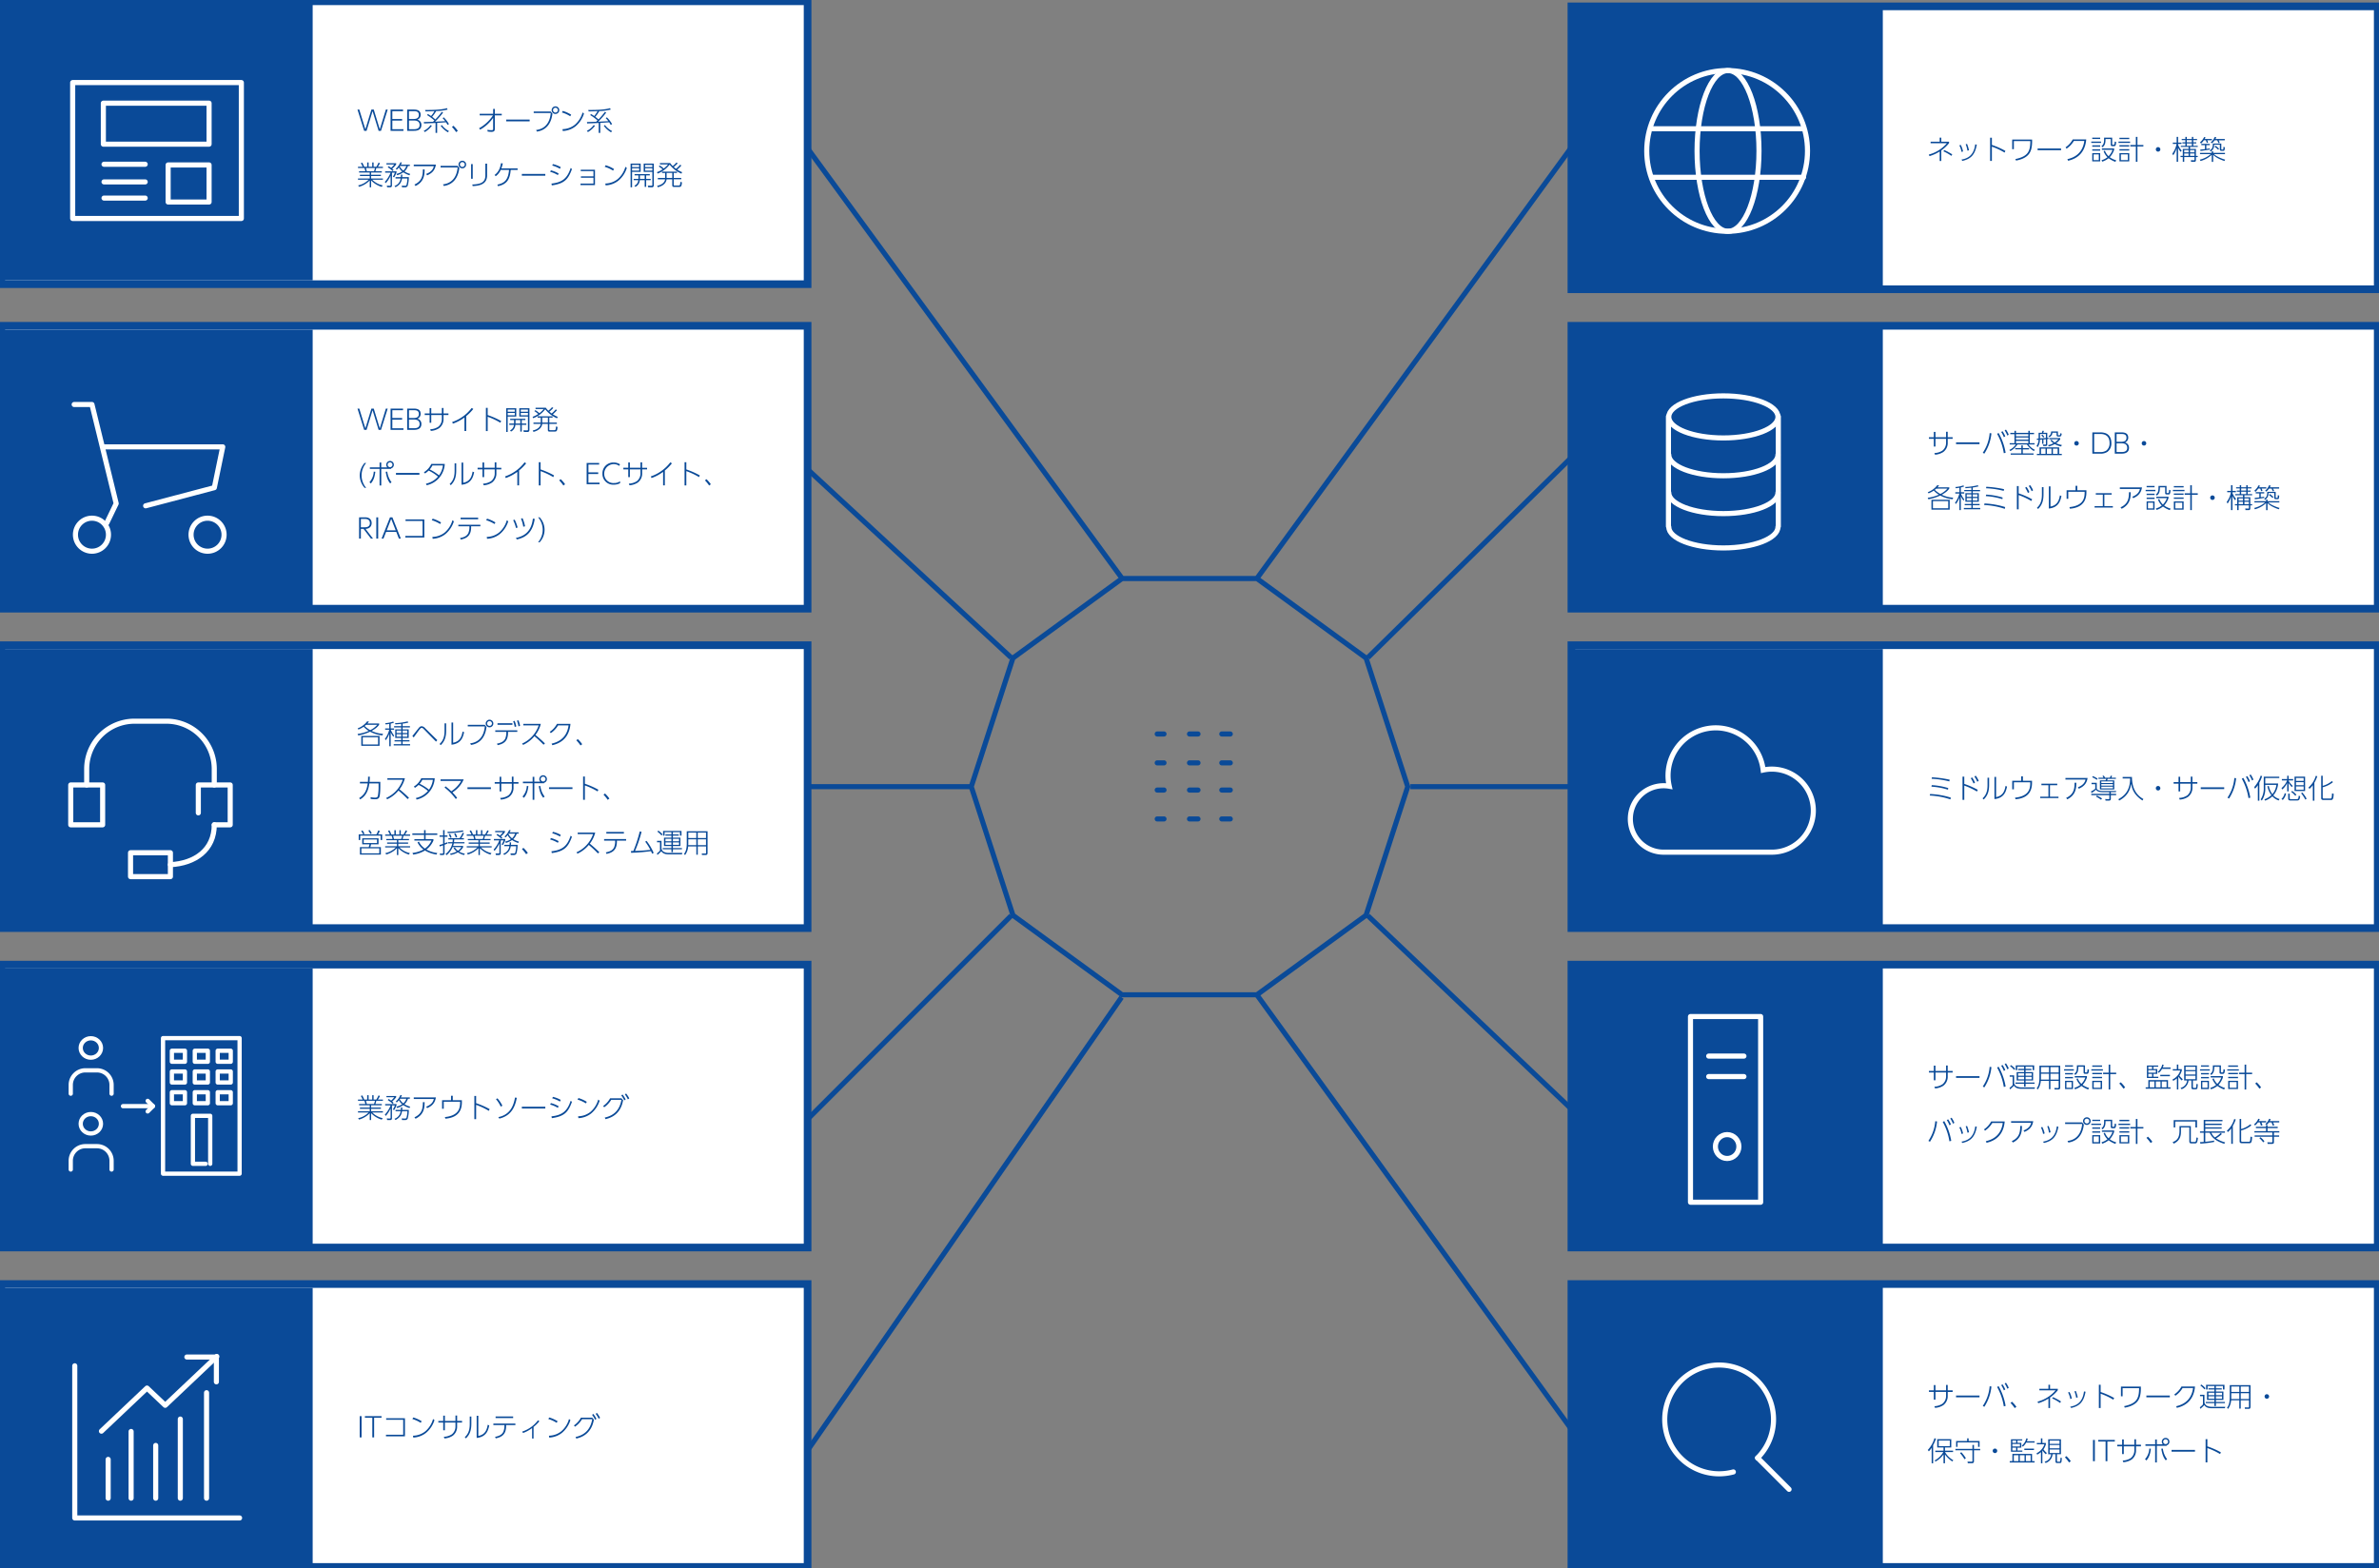 <?xml version="1.0"?>
<svg width="1400" height="923" xmlns="http://www.w3.org/2000/svg" xmlns:svg="http://www.w3.org/2000/svg">
 <rect width="100%" height="100%" fill="#808080" stroke="none"/>
 <g class="layer">
  <title>Layer 1</title>
  <g data-name="グループ 1562" id="svg_1">
   <g data-name="多角形 5" fill="#fff" id="svg_2">
    <path d="m739.2,342l-78.39,0l-63.43,46.22l-24.23,74.78l24.23,74.78l63.42,46.22l78.39,0l63.43,-46.22l24.23,-74.78l-24.23,-74.78l-63.42,-46.22m0.97,-3l65,47.36l24.83,76.64l-24.83,76.64l-65,47.36l-80.34,0l-65,-47.36l-24.83,-76.64l24.83,-76.64l65,-47.36l80.34,0z" fill="#0a4a98" id="svg_4"/>
   </g>
   <g data-name="長方形 394" fill="#fff" id="svg_37" stroke="#0a4a98" stroke-width="3">
    <path d="m0,0l476,0l0,168l-476,0l0,-168z" id="svg_38"/>
    <path d="m1.5,1.5l473,0l0,165l-473,0l0,-165z" fill="none" id="svg_39"/>
   </g>
   <g data-name="長方形 394" fill="#fff" id="svg_40" stroke="#0a4a98" stroke-width="3">
    <path d="m0,191l476,0l0,168l-476,0l0,-168z" id="svg_41"/>
    <path d="m1.5,192.5l473,0l0,165l-473,0l0,-165z" fill="none" id="svg_42"/>
   </g>
   <g data-name="長方形 394" fill="#fff" id="svg_43" stroke="#0a4a98" stroke-width="3">
    <path d="m0,379l476,0l0,168l-476,0l0,-168z" id="svg_44"/>
    <path d="m1.5,380.5l473,0l0,165l-473,0l0,-165z" fill="none" id="svg_45"/>
   </g>
   <g data-name="長方形 394" fill="#fff" id="svg_46" stroke="#0a4a98" stroke-width="3">
    <path d="m0,567l476,0l0,168l-476,0l0,-168z" id="svg_47"/>
    <path d="m1.5,568.5l473,0l0,165l-473,0l0,-165z" fill="none" id="svg_48"/>
   </g>
   <g data-name="長方形 394" fill="#fff" id="svg_49" stroke="#0a4a98" stroke-width="3">
    <path d="m0,755l476,0l0,168l-476,0l0,-168z" id="svg_50"/>
    <path d="m1.5,756.5l473,0l0,165l-473,0l0,-165z" fill="none" id="svg_51"/>
   </g>
   <g data-name="長方形 395" fill="#fff" id="svg_52" stroke="#0a4a98" stroke-width="3">
    <path d="m924,3l476,0l0,168l-476,0l0,-168z" id="svg_53"/>
    <path d="m925.5,4.5l473,0l0,165l-473,0l0,-165z" fill="none" id="svg_54"/>
   </g>
   <g data-name="長方形 396" fill="#fff" id="svg_55" stroke="#0a4a98" stroke-width="3">
    <path d="m924,191l476,0l0,168l-476,0l0,-168z" id="svg_56"/>
    <path d="m925.5,192.5l473,0l0,165l-473,0l0,-165z" fill="none" id="svg_57"/>
   </g>
   <g data-name="長方形 397" fill="#fff" id="svg_58" stroke="#0a4a98" stroke-width="3">
    <path d="m924,379l476,0l0,168l-476,0l0,-168z" id="svg_59"/>
    <path d="m925.5,380.5l473,0l0,165l-473,0l0,-165z" fill="none" id="svg_60"/>
   </g>
   <g data-name="長方形 398" fill="#fff" id="svg_61" stroke="#0a4a98" stroke-width="3">
    <path d="m924,567l476,0l0,168l-476,0l0,-168z" id="svg_62"/>
    <path d="m925.5,568.5l473,0l0,165l-473,0l0,-165z" fill="none" id="svg_63"/>
   </g>
   <g data-name="長方形 399" fill="#fff" id="svg_64" stroke="#0a4a98" stroke-width="3">
    <path d="m924,755l476,0l0,168l-476,0l0,-168z" id="svg_65"/>
    <path d="m925.5,756.5l473,0l0,165l-473,0l0,-165z" fill="none" id="svg_66"/>
   </g>
   <path d="m219.25,65.42l3.55,11.58l1.41,0l3.93,-12.51l-1.07,0l-3.57,11.65l-3.55,-11.65l-1.39,0l-3.55,11.65l-3.57,-11.65l-1.07,0l3.93,12.51l1.41,0l3.54,-11.58zm11.63,4.62l0,-4.61l6.3,0l0,-0.94l-7.34,0l0,12.51l7.58,0l0,-0.94l-6.54,0l0,-5.08l5.76,0l0,-0.94l-5.76,0zm8.74,-5.55l0,12.51l3.85,0c1.14,0 4.51,0 4.51,-3.44a3.06,3.06 0 0 0 -2.36,-3.12a3,3 0 0 0 1.92,-2.91c0,-3.04 -3,-3.04 -4.16,-3.04l-3.76,0zm3.63,0.94c1.37,0 3.25,0 3.25,2.23c0,2.3 -2.16,2.36 -3.06,2.36l-2.78,0l0,-4.59l2.59,0zm0.27,5.5c0.93,0 3.41,0.03 3.41,2.66c0,2.46 -2.37,2.46 -3.57,2.46l-2.7,0l0,-5.12l2.86,0zm16.94,-1.4a14.69,14.69 0 0 1 1.54,1.79c-0.72,0.03 -5.46,0.29 -5.97,0.3a49.34,49.34 0 0 0 4.72,-5.34l-0.75,-0.46a42.34,42.34 0 0 1 -3.81,4.48a20.96,20.96 0 0 0 -1.89,-1.57a16.2,16.2 0 0 0 2.37,-3.35a33.02,33.02 0 0 0 6.72,-0.88l-0.39,-0.86c-3.18,1.09 -9.53,1.09 -12.83,1.09l0.23,0.83c2.2,-0.02 2.51,-0.03 5.26,-0.14a16.92,16.92 0 0 1 -1.98,2.86c-0.43,-0.29 -0.94,-0.64 -1.89,-1.17l-0.46,0.64a26.9,26.9 0 0 1 4.29,3.14c-0.28,0.27 -0.39,0.38 -0.8,0.77c-0.77,0.01 -4.55,0.14 -5.4,0.16l0.1,0.84c0.3,-0.01 6.28,-0.25 6.8,-0.28l0,5.84l0.93,0l0,-5.9c0.74,-0.05 4.39,-0.29 5.22,-0.34a16.58,16.58 0 0 1 0.93,1.54l0.8,-0.5a17.57,17.57 0 0 0 -3.06,-3.96l-0.68,0.47zm-10.46,8.19a13.92,13.92 0 0 0 4.16,-3.73l-0.78,-0.37a10.84,10.84 0 0 1 -4.04,3.41l0.66,0.69zm9.33,-3.7a13.79,13.79 0 0 0 4.25,3.84l0.64,-0.72a11.8,11.8 0 0 1 -4.2,-3.53l-0.69,0.41zm10.09,3a19.25,19.25 0 0 0 -2.59,-3l-0.88,0.7a20.31,20.31 0 0 1 2.47,3.05l1,-0.75zm20.69,-9.12a23.77,23.77 0 0 1 -8.21,7.61l0.67,0.79a22.6,22.6 0 0 0 7.63,-6.96l0,6.51c0,0.51 -0.12,0.77 -0.96,0.77a15.02,15.02 0 0 1 -2.38,-0.23l0.07,1.01a14.12,14.12 0 0 0 2.24,0.21c1.57,0 2.03,-0.58 2.03,-1.78l0,-7.93l4.08,0l0,-0.91l-4.08,0l0,-2.89l-0.99,0l0,2.88l-7.92,0l0,0.92l7.82,0zm7.79,2.48l0,1.04l13.8,0l0,-1.04l-13.8,0zm28.98,-7.78a2.24,2.24 0 0 0 -2.24,2.24a2.25,2.25 0 0 0 2.24,2.24a2.25,2.25 0 0 0 2.24,-2.24a2.24,2.24 0 0 0 -2.24,-2.24zm0,0.82a1.42,1.42 0 0 1 1.42,1.42a1.43,1.43 0 0 1 -1.42,1.42a1.43,1.43 0 0 1 -1.43,-1.42a1.42,1.42 0 0 1 1.43,-1.42zm-12.8,2.2l0,0.92l10.03,0c-0.83,8.9 -6.9,9.74 -8.62,9.98l0.5,0.93c7.89,-1.19 8.85,-8.51 9.12,-10.61l-1.03,-1.22l-10,0zm22.05,1.88a20.09,20.09 0 0 0 -4.93,-2.22l-0.54,0.91a18.72,18.72 0 0 1 4.91,2.24l0.56,-0.93zm-4.95,9.61a13.02,13.02 0 0 0 7.59,-2.83a15.94,15.94 0 0 0 4.9,-7.44l-0.83,-0.66a14.79,14.79 0 0 1 -4.44,7.14a11.88,11.88 0 0 1 -7.38,2.69l0.16,1.1zm25.28,-7.58a14.69,14.69 0 0 1 1.54,1.79c-0.72,0.03 -5.46,0.29 -5.97,0.3a49.34,49.34 0 0 0 4.72,-5.34l-0.75,-0.46a42.34,42.34 0 0 1 -3.81,4.48a20.96,20.96 0 0 0 -1.89,-1.57a16.2,16.2 0 0 0 2.37,-3.35a33.02,33.02 0 0 0 6.72,-0.88l-0.39,-0.86c-3.18,1.09 -9.53,1.09 -12.83,1.09l0.23,0.83c2.2,-0.02 2.51,-0.03 5.26,-0.14a16.92,16.92 0 0 1 -1.98,2.86c-0.43,-0.29 -0.94,-0.64 -1.89,-1.17l-0.46,0.64a26.9,26.9 0 0 1 4.29,3.14c-0.28,0.27 -0.39,0.38 -0.8,0.77c-0.77,0.01 -4.55,0.14 -5.4,0.16l0.1,0.84c0.3,-0.01 6.28,-0.25 6.8,-0.28l0,5.84l0.93,0l0,-5.9c0.74,-0.05 4.39,-0.29 5.22,-0.34a16.58,16.58 0 0 1 0.93,1.54l0.8,-0.5a17.57,17.57 0 0 0 -3.06,-3.96l-0.68,0.47zm-10.46,8.19a13.92,13.92 0 0 0 4.16,-3.73l-0.78,-0.37a10.84,10.84 0 0 1 -4.04,3.41l0.66,0.69zm9.33,-3.7a13.79,13.79 0 0 0 4.25,3.84l0.64,-0.72a11.8,11.8 0 0 1 -4.2,-3.54l-0.69,0.42zm-130.13,35.09a12.27,12.27 0 0 1 -6.13,-3.33l6.27,0l0,-0.73l-6.94,0l0,-1.44l5.76,0l0,-0.75l-5.76,0l0,-1.33l6.29,0l0,-0.74l-3.76,0c0.25,-0.8 0.4,-1.3 0.54,-1.9l3.87,0l0,-0.73l-2.97,0a13.84,13.84 0 0 0 1.23,-2.08l-0.82,-0.39a21.67,21.67 0 0 1 -1.32,2.47l-1.6,0l0,-2.56l-0.82,0l0,2.56l-2.11,0l0,-2.56l-0.85,0l0,2.56l-1.76,0a11.92,11.92 0 0 0 -1.18,-2.47l-0.8,0.39a12.7,12.7 0 0 1 1.08,2.08l-2.75,0l0,0.73l3.78,0a14.05,14.05 0 0 1 0.54,1.9l-3.68,0l0,0.74l6.27,0l0,1.33l-5.76,0l0,0.75l5.76,0l0,1.44l-6.91,0l0,0.73l6.24,0a12.08,12.08 0 0 1 -6.16,3.35l0.56,0.81a13.66,13.66 0 0 0 6.27,-3.74l0,4.05l0.82,0l0,-4.07a14.14,14.14 0 0 0 6.24,3.8l0.56,-0.87zm-9.34,-8.32c-0.21,-0.88 -0.3,-1.25 -0.5,-1.9l5.3,0a15.66,15.66 0 0 1 -0.55,1.9l-4.25,0zm20,-3.89a5.56,5.56 0 0 0 0.65,-1.24l-0.88,-0.13a10.7,10.7 0 0 1 -2.78,3.85l0.69,0.48a9.53,9.53 0 0 0 1.2,-1.34a7.14,7.14 0 0 0 1.93,2.42a10.14,10.14 0 0 1 -3.41,1.4l0.48,0.79a12.84,12.84 0 0 0 3.6,-1.7a13.79,13.79 0 0 0 3.64,1.74l0.38,-0.83a11.58,11.58 0 0 1 -3.33,-1.44a7.41,7.41 0 0 0 2.05,-3.22l1.1,0l0,-0.78l-5.32,0zm3.28,0.79a6.93,6.93 0 0 1 -1.8,2.73a7.67,7.67 0 0 1 -2.12,-2.56c0.04,-0.04 0.08,-0.12 0.12,-0.17l3.8,0zm-6.37,12.51c2.7,-1.49 3.47,-3.02 3.82,-5.15l3.15,0a14.01,14.01 0 0 1 -0.56,3.9c-0.1,0.16 -0.22,0.4 -0.83,0.38l-1.97,-0.03l0.23,0.94l1.82,0a1.57,1.57 0 0 0 1.47,-0.83a18.63,18.63 0 0 0 0.69,-5.17l-3.9,0a13.51,13.51 0 0 0 0.07,-1.45l-0.8,0a12.07,12.07 0 0 1 -0.08,1.45l-3.1,0l0,0.8l2.98,0a5.35,5.35 0 0 1 -3.62,4.44l0.63,0.72zm-1.14,-10.11a7.61,7.61 0 0 0 -0.85,-0.79a12.31,12.31 0 0 0 2.36,-2.51l0,-0.72l-5.73,0l0,0.74l4.56,0a11.4,11.4 0 0 1 -1.81,2a9.78,9.78 0 0 0 -1.46,-0.99l-0.52,0.64a14.33,14.33 0 0 1 2.88,2.24l0.57,-0.61zm-4.59,7.7a18.46,18.46 0 0 0 2.83,-4.4l0,5.49c0,0.4 -0.22,0.46 -0.54,0.46l-1.73,-0.04l0.26,0.94l1.66,0c0.43,0 1.15,-0.01 1.15,-1.16l0,-7.47l1.7,0a8.73,8.73 0 0 1 -1.17,2.35l0.7,0.43a10.55,10.55 0 0 0 1.46,-3.02l0,-0.55l-6.7,0l0,0.79l3.21,0a18.71,18.71 0 0 1 -3.42,5.47l0.59,0.71zm16.45,-10.9l0,0.93l11.81,0c-0.29,1.15 -0.94,3.2 -4.5,4.54l0.56,0.86c1.89,-0.9 4.53,-2.2 5.15,-6.33l-13.02,0zm1.07,12.56c5.22,-2.58 5.28,-6.91 5.31,-9.75l-1.01,0c-0.01,3.52 -0.41,6.82 -4.97,8.92l0.67,0.83zm27.52,-14.85a2.24,2.24 0 1 0 2.24,2.24a2.24,2.24 0 0 0 -2.24,-2.24zm0,0.82a1.42,1.42 0 1 1 -1.42,1.42a1.42,1.42 0 0 1 1.42,-1.42zm-12.8,2.2l0,0.92l10.03,0c-0.83,8.9 -6.9,9.74 -8.62,9.98l0.5,0.93c7.89,-1.19 8.85,-8.51 9.12,-10.61l-1.03,-1.22l-10,0zm18.91,-1.04l-0.96,0l0,8.61l0.96,0l0,-8.61zm8.45,-0.27l-1.01,0l0,6.93c0,4.08 -2.72,5.2 -7.68,5.34l0.21,0.95c3.97,-0.19 8.48,-0.98 8.48,-6.34l0,-6.88zm6.4,13.25c5.87,-1.14 7.1,-4.86 7.5,-9.54l4.06,0l0,-0.91l-9.56,0a21.45,21.45 0 0 0 0.85,-2.93l-1.06,-0.12c-0.64,4.11 -2.35,5.88 -3.77,6.91l0.67,0.73a8.81,8.81 0 0 0 2.93,-3.68l4.9,0c-0.47,5.52 -2.36,7.72 -6.85,8.63l0.33,0.91zm14.06,-7.18l0,1.04l13.8,0l0,-1.04l-13.8,0zm22.88,-4.02a17.57,17.57 0 0 0 -4.59,-1.78l-0.42,0.85a18.22,18.22 0 0 1 4.56,1.92l0.45,-0.99zm-1.23,3.74a18.33,18.33 0 0 0 -4.56,-1.86l-0.43,0.88a16.82,16.82 0 0 1 4.53,1.94l0.46,-0.96zm-4.01,7.01c7.16,-1.03 9.61,-3.33 11.85,-9.63l-0.77,-0.6c-1.92,5.83 -4.67,8.45 -11.28,9.16l0.2,1.07zm24.5,-4.5l0,3.43l-7.62,0l0,0.88l8.51,0l0,-9.01l-8.37,0l0,0.83l7.47,0l0,3.03l-7.37,0l0,0.85l7.38,-0.01zm12.1,-5.12a20.09,20.09 0 0 0 -4.93,-2.23l-0.55,0.92a18.72,18.72 0 0 1 4.92,2.24l0.56,-0.93zm-4.95,9.61a13.02,13.02 0 0 0 7.59,-2.83a15.94,15.94 0 0 0 4.9,-7.44l-0.84,-0.65a14.79,14.79 0 0 1 -4.44,7.14a11.88,11.88 0 0 1 -7.38,2.69l0.17,1.09zm22.41,-12.82l0,4.9l5.09,0l0,7.68c0,0.45 -0.3,0.45 -0.63,0.45l-2.04,-0.05l0.24,0.99l2.12,0c0.93,0 1.19,-0.59 1.19,-1.34l0,-12.63l-5.97,0zm1.46,8.99l0,-2.05l2.14,0l0,-0.76l-8.96,0l0,0.76l2.27,0l0,1.52c0,0.18 0,0.21 -0.01,0.53l-2.8,0l0,0.77l2.73,0a3.91,3.91 0 0 1 -2.29,3.26l0.6,0.7a4.73,4.73 0 0 0 2.56,-3.96l2.88,0l0,3.96l0.88,0l0,-3.96l2.67,0l0,-0.77l-2.67,0zm3.63,-6.94l-4.23,0l0,-1.28l4.23,0l0,1.28zm0,2.1l-4.23,0l0,-1.4l4.23,0l0,1.4zm-7.31,4.85c0.01,-0.2 0.01,-0.32 0.01,-0.48l0,-1.58l2.79,0l0,2.05l-2.8,0.01zm-5.49,-9l0,13.97l0.88,0l0,-9.07l5.05,0l0,-4.9l-5.93,0zm5.05,2.05l-4.17,0l0,-1.28l4.17,0l0,1.28zm0,2.1l-4.17,0l0,-1.4l4.17,0l0,1.4zm24.1,-3.45a21.01,21.01 0 0 1 -2.4,2.38a14.28,14.28 0 0 1 -1.32,-1.06a20.62,20.62 0 0 0 2.32,-2.2l-0.8,-0.42a14.31,14.31 0 0 1 -2.15,2.06a11.3,11.3 0 0 1 -1.47,-1.76l-6.06,0l0,0.8l4.76,0a14.53,14.53 0 0 1 -2.5,2.4a13.14,13.14 0 0 0 -2.38,-1.76l-0.59,0.55a17.48,17.48 0 0 1 2.27,1.7a14.3,14.3 0 0 1 -3.33,1.66l0.43,0.82a15.87,15.87 0 0 0 7.03,-5.27a17.76,17.76 0 0 0 6.96,5.33l0.4,-0.88a16.41,16.41 0 0 1 -2.87,-1.49a23.76,23.76 0 0 0 2.47,-2.44l-0.77,-0.42zm-1.85,4.81l0,-0.77l-8.79,0l0,0.77l1.81,0l0,2.93l-4.27,0l0,0.8l4.27,0c-0.23,1.63 -1.67,3.23 -4.69,3.84l0.42,0.85c3.28,-0.83 4.91,-2.63 5.15,-4.69l3.33,0l0,3.42c0,0.85 0.25,1.09 0.99,1.09l2.94,0c1.36,0 1.55,-0.45 1.78,-2.72l-0.95,-0.3c-0.12,2.18 -0.32,2.18 -1.1,2.18l-2.28,0c-0.47,0 -0.52,-0.05 -0.52,-0.43l0,-3.25l4.42,0l0,-0.8l-4.42,0l0,-2.93l1.91,0.01zm-2.77,2.93l-3.33,0l0,-2.94l3.33,0l0,2.94z" data-name="パス 3386" fill="#0a4a98" id="svg_67"/>
   <path d="m219.25,241.42l3.55,11.58l1.41,0l3.93,-12.51l-1.07,0l-3.57,11.65l-3.55,-11.65l-1.39,0l-3.55,11.65l-3.57,-11.65l-1.07,0l3.93,12.51l1.41,0l3.54,-11.58zm11.63,4.62l0,-4.61l6.3,0l0,-0.94l-7.34,0l0,12.51l7.58,0l0,-0.94l-6.54,0l0,-5.08l5.76,0l0,-0.94l-5.76,0zm8.74,-5.55l0,12.51l3.85,0c1.14,0 4.51,0 4.51,-3.44a3.06,3.06 0 0 0 -2.36,-3.12a3,3 0 0 0 1.92,-2.91c0,-3.04 -3,-3.04 -4.16,-3.04l-3.76,0zm3.63,0.94c1.37,0 3.25,0 3.25,2.23c0,2.3 -2.16,2.36 -3.06,2.36l-2.78,0l0,-4.59l2.59,0zm0.27,5.5c0.93,0 3.41,0.03 3.41,2.66c0,2.46 -2.37,2.46 -3.57,2.46l-2.7,0l0,-5.12l2.86,0zm17.47,-3.61l0,-3.2l-0.97,0l0,3.2l-6.23,0l0,-3.12l-0.97,0l0,3.12l-2.88,0l0,0.94l2.88,0l0,4.55l0.97,0l0,-4.55l6.23,0l0,2.3a5.82,5.82 0 0 1 -2.08,4.6a9.19,9.19 0 0 1 -4.77,1.49l0.35,0.97a10.13,10.13 0 0 0 4.9,-1.6a6.62,6.62 0 0 0 2.58,-5.45l0,-2.3l2.9,0l0,-0.95l-2.91,0zm13.36,1.6a28.19,28.19 0 0 0 4.18,-4.22l-0.96,-0.58a24.21,24.21 0 0 1 -11.49,8.29l0.45,0.94a25.89,25.89 0 0 0 6.8,-3.63l0,7.95l1.02,0l0,-8.75zm20.59,2.9a46.99,46.99 0 0 0 -7.95,-3.52l0,-4.26l-1.04,0l0,13.68l1.04,0l0,-8.43a39.6,39.6 0 0 1 7.47,3.52l0.48,-0.99zm10.66,-7.54l0,4.9l5.09,0l0,7.68c0,0.45 -0.3,0.45 -0.63,0.45l-2.04,-0.05l0.24,0.99l2.12,0c0.93,0 1.19,-0.59 1.19,-1.35l0,-12.62l-5.97,0zm1.46,8.99l0,-2.05l2.14,0l0,-0.76l-8.96,0l0,0.76l2.27,0l0,1.52c0,0.18 0,0.21 -0.01,0.53l-2.8,0l0,0.77l2.74,0a3.91,3.91 0 0 1 -2.3,3.26l0.6,0.7a4.73,4.73 0 0 0 2.56,-3.96l2.88,0l0,3.97l0.88,0l0,-3.97l2.67,0l0,-0.77l-2.67,0zm3.63,-6.94l-4.23,0l0,-1.28l4.23,0l0,1.28zm0,2.1l-4.23,0l0,-1.4l4.23,0l0,1.4zm-7.31,4.84c0.01,-0.19 0.01,-0.32 0.01,-0.48l0,-1.57l2.79,0l0,2.05l-2.8,0zm-5.49,-8.99l0,13.97l0.88,0l0,-9.07l5.05,0l0,-4.9l-5.93,0zm5.05,2.05l-4.17,0l0,-1.28l4.17,0l0,1.28zm0,2.1l-4.17,0l0,-1.4l4.17,0l0,1.4zm24.1,-3.46a21.01,21.01 0 0 1 -2.4,2.39a14.28,14.28 0 0 1 -1.32,-1.06a20.62,20.62 0 0 0 2.32,-2.21l-0.8,-0.41a14.31,14.31 0 0 1 -2.15,2.06a11.3,11.3 0 0 1 -1.47,-1.76l-6.06,0l0,0.8l4.76,0a14.53,14.53 0 0 1 -2.5,2.4a13.14,13.14 0 0 0 -2.38,-1.76l-0.59,0.54a17.47,17.47 0 0 1 2.27,1.7a14.3,14.3 0 0 1 -3.33,1.67l0.43,0.81a15.87,15.87 0 0 0 7.03,-5.26a17.76,17.76 0 0 0 6.96,5.33l0.4,-0.88a16.41,16.41 0 0 1 -2.87,-1.49a23.76,23.76 0 0 0 2.47,-2.45l-0.77,-0.42zm-1.85,4.82l0,-0.77l-8.79,0l0,0.77l1.81,0l0,2.93l-4.27,0l0,0.8l4.27,0c-0.23,1.63 -1.67,3.23 -4.69,3.84l0.42,0.84c3.28,-0.83 4.91,-2.62 5.15,-4.68l3.33,0l0,3.42c0,0.84 0.25,1.08 0.99,1.08l2.94,0c1.36,0 1.55,-0.44 1.78,-2.72l-0.95,-0.3c-0.12,2.18 -0.32,2.18 -1.1,2.18l-2.28,0c-0.47,0 -0.52,-0.05 -0.52,-0.43l0,-3.24l4.42,0l0,-0.8l-4.42,0l0,-2.93l1.91,0.01zm-2.77,2.93l-3.33,0l0,-2.94l3.33,0l0,2.94zm-107.86,23.77a11.29,11.29 0 0 0 -2.86,7.33a11.26,11.26 0 0 0 2.86,7.32l0.93,0a11.28,11.28 0 0 1 0,-14.65l-0.93,0zm9.81,2.57l0,-2.84l-0.99,0l0,2.84l-5.72,0l0,0.93l5.72,0l0,9.76l0.99,0l0,-9.76l5.77,0l0,-0.29a2.24,2.24 0 1 0 -2.84,-2.16a2.09,2.09 0 0 0 0.59,1.52l-3.52,0zm5.17,-2.94a1.42,1.42 0 1 1 -1.43,1.42a1.42,1.42 0 0 1 1.43,-1.42zm-11.3,12.46c1.66,-1.92 2.27,-3.93 2.64,-6.9l-0.94,-0.1a10.03,10.03 0 0 1 -2.53,6.24l0.83,0.76zm8.74,-6.9c0.57,3.28 1.21,5.09 2.62,6.82l0.83,-0.64a13.01,13.01 0 0 1 -2.53,-6.27l-0.92,0.09zm6.04,0.69l0,1.04l13.8,0l0,-1.04l-13.8,0zm17.08,0.3a11.73,11.73 0 0 0 2.14,-1.7a23.64,23.64 0 0 1 5.5,3.55a12.78,12.78 0 0 1 -7.07,4.15l0.41,0.93a13.54,13.54 0 0 0 10.66,-12.54l-7.93,0a11.04,11.04 0 0 1 -4.34,4.87l0.63,0.74zm10.56,-4.72a12.6,12.6 0 0 1 -2.3,5.83a27.56,27.56 0 0 0 -5.48,-3.48a10.62,10.62 0 0 0 1.59,-2.35l6.19,0zm7.82,-1.21l-0.94,0l0,4.11c0,2.43 -0.18,5.53 -2.93,8.03l0.69,0.69c2.38,-2.37 3.18,-4.83 3.18,-8.79l0,-4.04zm4.11,-0.48l-0.97,0l0,13.06c5.52,-0.59 6.75,-4.16 7.4,-7.38l-0.9,-0.36c-0.51,2.94 -1.48,5.8 -5.53,6.57l0,-11.89zm19.52,3.05l0,-3.2l-0.97,0l0,3.2l-6.23,0l0,-3.11l-0.97,0l0,3.12l-2.88,0l0,0.94l2.88,0l0,4.55l0.97,0l0,-4.55l6.23,0l0,2.3a5.82,5.82 0 0 1 -2.08,4.6a9.19,9.19 0 0 1 -4.77,1.48l0.35,0.98a10.13,10.13 0 0 0 4.9,-1.6a6.62,6.62 0 0 0 2.58,-5.46l0,-2.3l2.9,0l0,-0.94l-2.91,-0.01zm13.36,1.6a28.19,28.19 0 0 0 4.18,-4.21l-0.96,-0.58a24.21,24.21 0 0 1 -11.49,8.29l0.45,0.94a25.89,25.89 0 0 0 6.8,-3.63l0,7.95l1.02,0l0,-8.76zm20.59,2.9a46.99,46.99 0 0 0 -7.95,-3.52l0,-4.25l-1.04,0l0,13.68l1.04,0l0,-8.43a39.6,39.6 0 0 1 7.47,3.52l0.48,-1zm6.48,5.2a19.25,19.25 0 0 0 -2.59,-2.99l-0.88,0.7a20.31,20.31 0 0 1 2.47,3.04l1,-0.75zm13.75,-6.97l0,-4.61l6.3,0l0,-0.94l-7.35,0l0,12.51l7.59,0l0,-0.94l-6.55,0l0,-5.08l5.76,0l0,-0.94l-5.75,0zm18.61,5.22a6,6 0 0 1 -3.6,1.05a5.39,5.39 0 0 1 -5.73,-5.57a5.62,5.62 0 0 1 8.88,-4.52l0.39,-0.95a6.73,6.73 0 0 0 -3.7,-1.04a6.32,6.32 0 0 0 -6.61,6.53a6.3,6.3 0 0 0 6.7,6.5a7.93,7.93 0 0 0 3.66,-0.85l0.01,-1.15zm12.99,-7.94l0,-3.2l-0.97,0l0,3.2l-6.23,0l0,-3.12l-0.97,0l0,3.12l-2.88,0l0,0.94l2.88,0l0,4.55l0.97,0l0,-4.55l6.23,0l0,2.3a5.82,5.82 0 0 1 -2.08,4.6a9.19,9.19 0 0 1 -4.77,1.48l0.35,0.98a10.13,10.13 0 0 0 4.9,-1.6a6.62,6.62 0 0 0 2.58,-5.46l0,-2.3l2.9,0l0,-0.94l-2.91,0zm13.36,1.6a28.19,28.19 0 0 0 4.18,-4.22l-0.96,-0.58a24.21,24.21 0 0 1 -11.49,8.29l0.45,0.94a25.89,25.89 0 0 0 6.8,-3.63l0,7.95l1.02,0l0,-8.75zm20.59,2.9a46.99,46.99 0 0 0 -7.95,-3.52l0,-4.26l-1.04,0l0,13.68l1.04,0l0,-8.43a39.6,39.6 0 0 1 7.47,3.52l0.48,-0.99zm6.48,5.2a19.25,19.25 0 0 0 -2.59,-2.99l-0.88,0.7a20.31,20.31 0 0 1 2.47,3.04l1,-0.75zm-206.99,19.47l0,12.51l1.04,0l0,-5.71l1.58,0l4.34,5.71l1.23,0l-4.4,-5.71c2.75,-0.11 3.6,-1.9 3.6,-3.41c0,-1.98 -1.3,-3.39 -3.76,-3.39l-3.63,0zm3.15,0.94c0.98,0 3.2,0 3.2,2.47s-2.38,2.46 -3.2,2.46l-2.11,0l0,-4.93l2.11,0zm6.98,-0.94l0,12.51l1.1,0l0,-12.51l-1.1,0zm11.76,8.57l1.53,3.94l1.14,0l-4.96,-12.51l-1.41,0l-4.96,12.51l1.12,0l1.54,-3.94l6,0zm-5.64,-0.92l2.64,-6.74l2.64,6.74l-5.28,0zm11.08,-6.42l0,0.91l10.03,0l0,8.8l-10.15,0l0,0.95l11.17,0l0,-10.66l-11.05,0zm20.9,1.78a20.09,20.09 0 0 0 -4.93,-2.23l-0.55,0.91a18.72,18.72 0 0 1 4.92,2.24l0.56,-0.92zm-4.95,9.61a13.02,13.02 0 0 0 7.59,-2.83a15.94,15.94 0 0 0 4.9,-7.44l-0.84,-0.66a14.79,14.79 0 0 1 -4.43,7.14a11.88,11.88 0 0 1 -7.37,2.69l0.15,1.1zm22.64,-7.34l5.45,0l0,-0.91l-12.96,0l0,0.91l6.52,0l0,0.65a9.48,9.48 0 0 1 -0.64,3.28c-0.87,1.83 -2.66,2.56 -4.87,2.98l0.4,0.9c3.04,-0.66 6.1,-1.9 6.1,-7.26l0,-0.55zm-6.19,-5.09l0,0.93l10.33,0l0,-0.93l-10.33,0zm20.5,2.82a20.09,20.09 0 0 0 -4.93,-2.23l-0.55,0.91a18.72,18.72 0 0 1 4.92,2.24l0.56,-0.92zm-4.95,9.61a13.02,13.02 0 0 0 7.59,-2.83a15.94,15.94 0 0 0 4.9,-7.44l-0.84,-0.66a14.79,14.79 0 0 1 -4.43,7.14a11.88,11.88 0 0 1 -7.37,2.69l0.15,1.1zm18,-6.62a22.14,22.14 0 0 0 -1.74,-4.64l-0.88,0.32a20.69,20.69 0 0 1 1.66,4.61l0.96,-0.29zm4.37,-0.72a21.07,21.07 0 0 0 -1.48,-4.79l-0.9,0.26a20.97,20.97 0 0 1 1.34,4.77l1.04,-0.24zm-4.79,7.73c6.47,-1.39 9.49,-5.38 10.5,-12.1l-1.09,-0.16c-0.97,8.34 -5.77,10.43 -10.04,11.41l0.63,0.85zm12.47,-13.01a11.28,11.28 0 0 1 0,14.66l0.92,0a10.76,10.76 0 0 0 0,-14.66l-0.92,0z" data-name="パス 3387" fill="#0a4a98" id="svg_68"/>
   <path d="m225.39,431.9a16.93,16.93 0 0 1 -6.69,-1.72c2.78,-1.54 3.76,-2.66 4.42,-3.65l0,-0.7l-6.9,0a10.56,10.56 0 0 0 0.88,-1.14l-1.02,-0.13a12.58,12.58 0 0 1 -5.62,4.13l0.47,0.69a15.24,15.24 0 0 0 3.07,-1.64a13.12,13.12 0 0 0 2.98,2.42a23.59,23.59 0 0 1 -6.56,1.82l0.41,0.88a27.53,27.53 0 0 0 6.98,-2.22a18.6,18.6 0 0 0 7.28,2.18l0.3,-0.92zm-3.37,-5.31a12.87,12.87 0 0 1 -4.15,3.14a15.56,15.56 0 0 1 -3.28,-2.43a10.17,10.17 0 0 0 0.85,-0.7l6.58,-0.01zm1.34,6.56l-10.75,0l0,5.83l10.75,0l0,-5.83zm-0.88,5.03l-8.99,0l0,-4.24l8.99,0l0,4.24zm14.45,-12.26a20.96,20.96 0 0 0 3.42,-0.67l-0.48,-0.64a37.24,37.24 0 0 1 -7.45,1.04l0.32,0.7a46.44,46.44 0 0 0 3.39,-0.32l0,1.36l-4.21,0l0,0.73l4.21,0l0,1.16l-3.54,0l0,5.04l3.54,0l0,1.31l-3.94,0l0,0.74l3.94,0l0,1.61l-4.43,0l0,0.76l9.63,0l0,-0.76l-4.4,0l0,-1.61l4.05,0l0,-0.74l-4.05,0l0,-1.31l3.58,0l0,-5.04l-3.58,0l0,-1.15l4.29,0l0,-0.74l-4.29,0l0,-1.47zm-0.8,5.52l-2.75,0l0,-1.46l2.75,0l0,1.46zm0,2.16l-2.75,0l0,-1.47l2.75,0l0,1.47zm3.57,-2.16l-2.77,0l0,-1.46l2.77,0l0,1.46zm0,2.16l-2.77,0l0,-1.47l2.77,0l0,1.47zm-7.78,-0.69a15.72,15.72 0 0 1 -1.97,-3.41l1.97,0l0,-0.78l-2,0l0,-2.83a10.92,10.92 0 0 0 1.97,-0.61l-0.5,-0.58a18.11,18.11 0 0 1 -4.7,0.95l0.27,0.72a18.67,18.67 0 0 0 2.13,-0.3l0,2.65l-2.43,0l0,0.78l2.38,0a14.94,14.94 0 0 1 -2.54,5.43l0.51,0.72a12.54,12.54 0 0 0 2.08,-3.84l0,7.42l0.83,0l0,-8.19a14.98,14.98 0 0 0 1.56,2.64l0.44,-0.77zm11.54,1.12c2.38,-3.28 3.34,-4.61 3.87,-5.18a1.21,1.21 0 0 1 0.81,-0.45a1.64,1.64 0 0 1 1.06,0.54l7.39,7.56l0.75,-0.88l-7.2,-7.09a2.9,2.9 0 0 0 -2.04,-1.09a1.93,1.93 0 0 0 -1.39,0.72c-0.35,0.35 -3.39,4.26 -4.05,5.04l0.8,0.83zm19.1,-8.29l-0.95,0l0,4.12c0,2.43 -0.17,5.53 -2.93,8.03l0.69,0.69c2.39,-2.37 3.19,-4.84 3.19,-8.79l0,-4.05zm4.11,-0.48l-0.97,0l0,13.06c5.52,-0.59 6.75,-4.16 7.41,-7.38l-0.9,-0.36c-0.51,2.94 -1.49,5.8 -5.54,6.57l0,-11.89zm21.41,-1.66a2.24,2.24 0 0 0 -2.24,2.24a2.25,2.25 0 0 0 2.24,2.24a2.25,2.25 0 0 0 2.24,-2.24a2.24,2.24 0 0 0 -2.24,-2.24zm0,0.82a1.42,1.42 0 0 1 1.42,1.42a1.43,1.43 0 0 1 -1.42,1.42a1.43,1.43 0 0 1 -1.43,-1.42a1.42,1.42 0 0 1 1.43,-1.42zm-12.8,2.2l0,0.92l10.03,0c-0.83,8.9 -6.9,9.74 -8.62,9.98l0.5,0.93c7.88,-1.19 8.84,-8.51 9.11,-10.61l-1.02,-1.22l-10,0zm23.68,4.15l5.46,0l0,-0.91l-12.96,0l0,0.91l6.51,0l0,0.65a9.28,9.28 0 0 1 -0.64,3.28c-0.87,1.83 -2.66,2.56 -4.87,2.98l0.4,0.9c3.04,-0.66 6.1,-1.9 6.1,-7.26l0,-0.55zm-6.19,-5.09l0,0.93l8.78,0l0,-0.93l-8.78,0zm9.21,-1.14a15.71,15.71 0 0 1 0.92,3.32l0.92,-0.32a15.56,15.56 0 0 0 -0.99,-3.28l-0.85,0.28zm2.23,-0.33a15.3,15.3 0 0 1 0.91,3.31l0.94,-0.32a14.82,14.82 0 0 0 -1,-3.28l-0.85,0.29zm3.76,1.82l0,0.91l9.04,0a18.15,18.15 0 0 1 -9.78,10.72l0.61,0.77a18.81,18.81 0 0 0 6.66,-5.13a65.35,65.35 0 0 1 5.37,5.02l0.82,-0.75a74.99,74.99 0 0 0 -5.6,-5.01a17.7,17.7 0 0 0 3.18,-6.53l-10.3,0zm17.07,12.58c2.5,-0.63 9.82,-2.48 10.67,-12.55l-7.95,0a13.08,13.08 0 0 1 -4.22,4.66l0.62,0.77a14.57,14.57 0 0 0 4.26,-4.53l6.16,0c-1.08,8.18 -7.12,10.05 -9.96,10.72l0.42,0.93zm17.58,-0.59a19.25,19.25 0 0 0 -2.59,-3l-0.88,0.7a20.31,20.31 0 0 1 2.47,3.04l1,-0.74zm-130.67,32.48c2.45,-1.44 4.69,-3.86 5.41,-9.4l5.44,0l0,1.78a31.03,31.03 0 0 1 -0.43,5.62c-0.13,0.38 -0.35,0.97 -1.6,0.97a14.38,14.38 0 0 1 -2.67,-0.29l0,1a12.03,12.03 0 0 0 2.56,0.24c0.62,0 2.05,0 2.56,-1.25c0.59,-1.44 0.59,-5.84 0.59,-6.27l0,-2.72l-6.35,0c0.1,-0.93 0.12,-1.54 0.19,-3.03l-1.04,-0.03c0,0.91 0,1.55 -0.11,3.06l-4.68,0l0,0.92l4.56,0c-0.59,4.56 -2.27,6.9 -5.04,8.64l0.61,0.76zm16.02,-12.47l0,0.91l9.04,0a18.15,18.15 0 0 1 -9.78,10.72l0.61,0.77a18.81,18.81 0 0 0 6.66,-5.13a65.34,65.34 0 0 1 5.38,5.02l0.81,-0.75a74.99,74.99 0 0 0 -5.6,-5.01a17.7,17.7 0 0 0 3.19,-6.52l-10.31,-0.01zm16.21,5.65a11.73,11.73 0 0 0 2.14,-1.7a23.64,23.64 0 0 1 5.5,3.55a12.78,12.78 0 0 1 -7.07,4.15l0.41,0.92a13.54,13.54 0 0 0 10.66,-12.54l-7.93,0a11.04,11.04 0 0 1 -4.34,4.87l0.63,0.75zm10.56,-4.72a12.6,12.6 0 0 1 -2.3,5.82a27.56,27.56 0 0 0 -5.48,-3.47a10.62,10.62 0 0 0 1.59,-2.35l6.19,0zm6.86,4.53a35.38,35.38 0 0 1 6.62,6.77l0.8,-0.64a29.42,29.42 0 0 0 -2.78,-3.25a16.88,16.88 0 0 0 6.66,-7.67l-13.64,0l0,0.96l12.12,0a18.36,18.36 0 0 1 -5.8,6.06c-1.4,-1.36 -2.83,-2.48 -3.36,-2.9l-0.62,0.67zm13.5,-0.11l0,1.04l13.8,0l0,-1.04l-13.8,0zm27.09,-3.06l0,-3.2l-0.97,0l0,3.2l-6.23,0l0,-3.12l-0.97,0l0,3.12l-2.88,0l0,0.94l2.88,0l0,4.55l0.97,0l0,-4.55l6.23,0l0,2.3a5.82,5.82 0 0 1 -2.08,4.6a9.19,9.19 0 0 1 -4.77,1.48l0.35,0.98a10.13,10.13 0 0 0 4.9,-1.6a6.62,6.62 0 0 0 2.58,-5.46l0,-2.3l2.9,0l0,-0.94l-2.91,0zm12.26,-0.26l0,-2.84l-0.99,0l0,2.84l-5.72,0l0,0.93l5.72,0l0,9.76l0.99,0l0,-9.76l5.77,0l0,-0.29a2.24,2.24 0 1 0 -2.84,-2.16a2.09,2.09 0 0 0 0.59,1.52l-3.52,0zm5.17,-2.94a1.42,1.42 0 1 1 -1.43,1.42a1.42,1.42 0 0 1 1.43,-1.42zm-11.3,12.46c1.66,-1.92 2.27,-3.93 2.64,-6.9l-0.94,-0.1a10.03,10.03 0 0 1 -2.53,6.24l0.83,0.76zm8.74,-6.9c0.57,3.28 1.21,5.09 2.62,6.82l0.83,-0.64a13.01,13.01 0 0 1 -2.53,-6.27l-0.92,0.09zm6.04,0.69l0,1.04l13.8,0l0,-1.04l-13.8,0zm29.04,1.44a46.99,46.99 0 0 0 -7.95,-3.52l0,-4.25l-1.04,0l0,13.68l1.04,0l0,-8.43a39.6,39.6 0 0 1 7.47,3.52l0.48,-1zm6.48,5.2a19.25,19.25 0 0 0 -2.59,-2.99l-0.88,0.7a20.31,20.31 0 0 1 2.47,3.04l1,-0.75zm-135.85,23.38l-9.6,0l0,3.54l4.25,0a13.29,13.29 0 0 1 -0.41,1.66l-5.2,0l0,4.39l12.32,0l0,-4.39l-6.21,0c0.05,-0.11 0.08,-0.25 0.45,-1.66l4.4,0l0,-3.54zm-0.9,2.82l-7.82,0l0,-2.1l7.82,0l0,2.1zm1.34,6.03l-10.52,0l0,-2.93l10.53,0l-0.01,2.93zm1.7,-7.82l0,-3.32l-2.43,0a16.17,16.17 0 0 0 1.06,-2.02l-0.96,-0.33a11.28,11.28 0 0 1 -1.1,2.35l-10.39,0l0,3.31l0.9,0l0,-2.57l12.01,0l0,2.58l0.91,0zm-10.41,-3.64a10.5,10.5 0 0 0 -1.14,-2.01l-0.82,0.33a16.03,16.03 0 0 1 1.17,1.99l0.79,-0.31zm4.26,-0.32a8.6,8.6 0 0 0 -1.22,-1.96l-0.8,0.35a10.1,10.1 0 0 1 1.21,1.97l0.81,-0.36zm22.44,11.65a12.27,12.27 0 0 1 -6.13,-3.33l6.27,0l0,-0.73l-6.94,0l0,-1.44l5.76,0l0,-0.75l-5.76,0l0,-1.33l6.29,0l0,-0.74l-3.76,0c0.25,-0.8 0.4,-1.3 0.54,-1.9l3.87,0l0,-0.73l-2.97,0a13.84,13.84 0 0 0 1.23,-2.08l-0.82,-0.39a21.67,21.67 0 0 1 -1.32,2.47l-1.6,0l0,-2.56l-0.82,0l0,2.56l-2.11,0l0,-2.56l-0.85,0l0,2.56l-1.76,0a11.92,11.92 0 0 0 -1.18,-2.47l-0.8,0.39a12.7,12.7 0 0 1 1.08,2.08l-2.75,0l0,0.73l3.78,0a14.06,14.06 0 0 1 0.54,1.9l-3.68,0l0,0.74l6.27,0l0,1.33l-5.76,0l0,0.75l5.76,0l0,1.44l-6.91,0l0,0.73l6.24,0a12.08,12.08 0 0 1 -6.16,3.35l0.56,0.81a13.66,13.66 0 0 0 6.27,-3.74l0,4.05l0.82,0l0,-4.07a14.14,14.14 0 0 0 6.24,3.8l0.56,-0.87zm-9.34,-8.32c-0.21,-0.88 -0.3,-1.25 -0.5,-1.9l5.3,0a15.66,15.66 0 0 1 -0.55,1.9l-4.25,0zm25.45,8.27a17.11,17.11 0 0 1 -6.38,-2.06a12.96,12.96 0 0 0 4.14,-5.28l0,-0.82l-4.61,0l0,-2.52l6.87,0l0,-0.84l-6.87,0l0,-1.96l-0.9,0l0,1.96l-6.9,0l0,0.84l6.91,0l0,2.52l-5.71,0l0,0.83l10.08,0a11.53,11.53 0 0 1 -3.88,4.7a10.29,10.29 0 0 1 -3.53,-4.06l-0.83,0.4a10.76,10.76 0 0 0 3.53,4.21a17.8,17.8 0 0 1 -6.5,2.04l0.42,0.95a18.05,18.05 0 0 0 6.94,-2.4a17.75,17.75 0 0 0 6.82,2.38l0.4,-0.89zm5.5,1.28a12.52,12.52 0 0 0 3.55,-4.76l5.2,0a7.34,7.34 0 0 1 -2.08,2.14a7.87,7.87 0 0 1 -1.82,-1.95l-0.74,0.37a7.87,7.87 0 0 0 1.84,2.01a11.03,11.03 0 0 1 -3.9,1.25l0.4,0.8a12.95,12.95 0 0 0 4.2,-1.54a11.08,11.08 0 0 0 3.58,1.6l0.53,-0.84a8.67,8.67 0 0 1 -3.38,-1.22a7.22,7.22 0 0 0 2.34,-2.59l0,-0.75l-5.87,0a8.7,8.7 0 0 0 0.4,-1.46l6.28,0l0,-0.74l-6.16,0a13.23,13.23 0 0 0 0.13,-1.6l5.68,0l0,-0.72l-1.55,0a13.1,13.1 0 0 0 1.6,-2.94l-0.78,-0.29a15.95,15.95 0 0 1 -1.8,3.23l-6.6,0l0,0.72l2.59,0a10.26,10.26 0 0 1 -0.13,1.6l-2.61,0l0,0.74l2.48,0a10.91,10.91 0 0 1 -4,6.27l0.62,0.67zm0.5,-7.68a33.5,33.5 0 0 1 -1.68,0.69l0,-3.85l1.68,0l0,-0.77l-1.68,0l0,-3.15l-0.86,0l0,3.15l-2.11,0l0,0.77l2.11,0l0,4.16a19.82,19.82 0 0 1 -2.15,0.66l0.12,0.88a24.02,24.02 0 0 0 2.03,-0.68l0,4.45c0,0.42 -0.18,0.42 -0.47,0.42l-1.48,-0.02l0.16,0.88l1.32,0c1.14,0 1.33,-0.25 1.33,-1.17l0,-4.88c0.29,-0.11 0.78,-0.32 1.77,-0.75l-0.09,-0.79zm2.45,-2.81a14.45,14.45 0 0 0 -0.88,-2.03l-0.82,0.25a14.92,14.92 0 0 1 0.9,2.03l0.8,-0.25zm3.28,-0.18a14.4,14.4 0 0 0 -0.94,-2.22l-0.85,0.25a14.86,14.86 0 0 1 0.99,2.23l0.8,-0.26zm-5.54,-2.32a60.68,60.68 0 0 0 9.3,-0.91l-0.5,-0.74a40.97,40.97 0 0 1 -8.99,0.85l0.19,0.8zm25.7,11.76a12.27,12.27 0 0 1 -6.13,-3.33l6.27,0l0,-0.73l-6.94,0l0,-1.44l5.76,0l0,-0.75l-5.76,0l0,-1.33l6.29,0l0,-0.74l-3.76,0c0.25,-0.8 0.4,-1.3 0.54,-1.9l3.87,0l0,-0.73l-2.97,0a13.84,13.84 0 0 0 1.23,-2.08l-0.82,-0.39a21.67,21.67 0 0 1 -1.32,2.47l-1.6,0l0,-2.56l-0.82,0l0,2.56l-2.11,0l0,-2.56l-0.85,0l0,2.56l-1.76,0a11.92,11.92 0 0 0 -1.18,-2.47l-0.8,0.39a12.7,12.7 0 0 1 1.08,2.08l-2.75,0l0,0.73l3.78,0a14.05,14.05 0 0 1 0.54,1.9l-3.68,0l0,0.74l6.27,0l0,1.33l-5.76,0l0,0.75l5.76,0l0,1.44l-6.91,0l0,0.73l6.24,0a12.08,12.08 0 0 1 -6.16,3.35l0.56,0.81a13.66,13.66 0 0 0 6.27,-3.74l0,4.05l0.82,0l0,-4.07a14.14,14.14 0 0 0 6.24,3.8l0.56,-0.87zm-9.34,-8.32c-0.21,-0.88 -0.3,-1.25 -0.5,-1.9l5.3,0a15.66,15.66 0 0 1 -0.55,1.9l-4.25,0zm20,-3.89a5.56,5.56 0 0 0 0.65,-1.24l-0.88,-0.13a10.7,10.7 0 0 1 -2.78,3.85l0.69,0.48a9.53,9.53 0 0 0 1.2,-1.34a7.14,7.14 0 0 0 1.93,2.42a10.14,10.14 0 0 1 -3.41,1.4l0.48,0.79a12.84,12.84 0 0 0 3.6,-1.7a13.79,13.79 0 0 0 3.64,1.74l0.38,-0.83a11.58,11.58 0 0 1 -3.33,-1.44a7.41,7.41 0 0 0 2.05,-3.22l1.1,0l0,-0.78l-5.32,0zm3.28,0.79a6.93,6.93 0 0 1 -1.8,2.73a7.67,7.67 0 0 1 -2.12,-2.56c0.04,-0.04 0.08,-0.12 0.12,-0.17l3.8,0zm-6.37,12.51c2.7,-1.49 3.47,-3.02 3.82,-5.15l3.15,0a14.01,14.01 0 0 1 -0.56,3.9c-0.1,0.16 -0.22,0.4 -0.83,0.38l-1.97,-0.03l0.23,0.94l1.82,0a1.57,1.57 0 0 0 1.47,-0.83a18.63,18.63 0 0 0 0.69,-5.17l-3.9,0a13.51,13.51 0 0 0 0.07,-1.45l-0.8,0a12.07,12.07 0 0 1 -0.08,1.45l-3.1,0l0,0.8l2.98,0a5.35,5.35 0 0 1 -3.62,4.44l0.63,0.72zm-1.14,-10.11a7.62,7.62 0 0 0 -0.85,-0.79a12.31,12.31 0 0 0 2.36,-2.51l0,-0.72l-5.73,0l0,0.74l4.56,0a11.4,11.4 0 0 1 -1.81,2a9.78,9.78 0 0 0 -1.46,-0.99l-0.52,0.64a14.33,14.33 0 0 1 2.88,2.24l0.57,-0.61zm-4.59,7.7a18.46,18.46 0 0 0 2.83,-4.4l0,5.49c0,0.4 -0.22,0.46 -0.54,0.46l-1.73,-0.04l0.26,0.94l1.66,0c0.43,0 1.15,-0.01 1.15,-1.16l0,-7.47l1.7,0a8.73,8.73 0 0 1 -1.17,2.35l0.7,0.43a10.55,10.55 0 0 0 1.46,-3.02l0,-0.55l-6.7,0l0,0.79l3.21,0a18.71,18.71 0 0 1 -3.42,5.47l0.59,0.71zm19.58,1.23a19.25,19.25 0 0 0 -2.59,-2.99l-0.88,0.7a20.31,20.31 0 0 1 2.47,3.04l1,-0.75zm19.36,-10.66a17.57,17.57 0 0 0 -4.59,-1.77l-0.41,0.85a18.22,18.22 0 0 1 4.56,1.92l0.44,-1zm-1.23,3.74a18.33,18.33 0 0 0 -4.56,-1.86l-0.43,0.88a16.82,16.82 0 0 1 4.53,1.94l0.46,-0.96zm-4.01,7.01c7.16,-1.03 9.61,-3.33 11.85,-9.63l-0.77,-0.6c-1.92,5.83 -4.67,8.45 -11.28,9.16l0.2,1.07zm15.23,-12.08l0,0.91l9.04,0a18.15,18.15 0 0 1 -9.78,10.72l0.61,0.77a18.81,18.81 0 0 0 6.66,-5.13a65.35,65.35 0 0 1 5.38,5.02l0.81,-0.75a74.99,74.99 0 0 0 -5.6,-5.01a17.7,17.7 0 0 0 3.19,-6.52l-10.31,-0.01zm23.05,4.73l5.46,0l0,-0.91l-12.96,0l0,0.91l6.51,0l0,0.66a9.48,9.48 0 0 1 -0.64,3.28c-0.86,1.82 -2.65,2.56 -4.86,2.98l0.4,0.9c3.04,-0.66 6.1,-1.9 6.1,-7.27l-0.01,-0.55zm-6.19,-5.08l0,0.92l10.34,0l0,-0.92l-10.34,0zm14.55,12.25a112.77,112.77 0 0 0 11.72,-0.97a14.34,14.34 0 0 1 0.62,1.5l0.96,-0.45a31.65,31.65 0 0 0 -4.19,-7.09l-0.8,0.45a31.83,31.83 0 0 1 3.03,4.82c-4.2,0.5 -7.06,0.57 -9.01,0.64a74.86,74.86 0 0 0 3.84,-11.27l-1.07,-0.19a80.33,80.33 0 0 1 -3.76,11.49c-0.23,0 -1.2,0.03 -1.41,0.03l0.07,1.04zm29.93,-2.8l-5.3,0l0,-1.18l4.43,0l0,-4.93l-4.43,0l0,-1.18l3.46,0l0,-0.72l-3.46,0l0,-1.33l4.15,0l0,2.05l0.91,0l0,-2.78l-10.83,0l0,2.78l0.88,0l0,-2.05l4.02,0l0,1.33l-3.52,0l0,0.72l3.52,0l0,1.18l-4.37,0l0,4.93l4.37,0l0,1.19l-5.08,0l0,0.72l5.08,0l0,1.71l0.88,0l0,-1.71l5.3,0l-0.01,-0.73zm-6.17,-3.98l-3.52,0l0,-1.44l3.52,0l0,1.44zm4.48,0l-3.6,0l0,-1.44l3.6,0l0,1.44zm-4.48,2.1l-3.52,0l0,-1.44l3.52,0l0,1.44zm4.48,0l-3.6,0l0,-1.44l3.6,0l0,1.44zm-9.72,-6.13a10.92,10.92 0 0 0 -2.5,-2.24l-0.54,0.61a12.02,12.02 0 0 1 2.41,2.25l0.63,-0.62zm-3.23,3.79l0,0.83l1.73,0l0,4.88a12.44,12.44 0 0 1 -1.84,1.7l0.35,0.87a28.99,28.99 0 0 0 2.26,-2.16c0.48,0.64 1.39,1.81 4.21,1.81l7.93,0l0.23,-0.84l-8.24,0a6.61,6.61 0 0 1 -2.64,-0.62a2.86,2.86 0 0 1 -1.38,-1.94l0,-4.53l-2.61,0zm29.73,-5.66l-12.24,0l0,7.09c0,3.84 -0.85,5.21 -1.6,6.28l0.62,0.61a9.66,9.66 0 0 0 1.8,-5.07l4.8,0l0,4.9l0.86,0l0,-4.9l4.85,0l0,3.74c0,0.14 0,0.48 -0.35,0.48l-2.16,-0.03l0.11,0.88l2.21,0c0.88,0 1.1,-0.45 1.1,-1.31l0,-12.67zm-6.62,3.98l-4.7,0l0,-3.18l4.7,0l0,3.18zm5.71,0l-4.85,0l0,-3.18l4.85,0l0,3.18zm-5.71,4.18l-4.74,0c0.02,-0.3 0.03,-0.5 0.03,-1.23l0,-2.2l4.7,0l0.01,3.43zm5.71,0l-4.85,0l0,-3.43l4.85,0l0,3.43z" data-name="パス 3388" fill="#0a4a98" id="svg_69"/>
   <path d="m225.2,658.11a12.27,12.27 0 0 1 -6.13,-3.33l6.27,0l0,-0.73l-6.94,0l0,-1.44l5.76,0l0,-0.75l-5.76,0l0,-1.33l6.29,0l0,-0.74l-3.76,0c0.25,-0.8 0.4,-1.3 0.54,-1.9l3.87,0l0,-0.73l-2.97,0a13.84,13.84 0 0 0 1.23,-2.08l-0.82,-0.39a21.66,21.66 0 0 1 -1.32,2.47l-1.6,0l0,-2.56l-0.82,0l0,2.56l-2.11,0l0,-2.56l-0.85,0l0,2.56l-1.76,0a11.92,11.92 0 0 0 -1.18,-2.47l-0.8,0.39a12.7,12.7 0 0 1 1.08,2.08l-2.75,0l0,0.73l3.78,0a14.05,14.05 0 0 1 0.54,1.9l-3.68,0l0,0.74l6.27,0l0,1.33l-5.76,0l0,0.75l5.76,0l0,1.44l-6.91,0l0,0.73l6.24,0a12.08,12.08 0 0 1 -6.16,3.35l0.56,0.81a13.66,13.66 0 0 0 6.27,-3.74l0,4.05l0.82,0l0,-4.07a14.14,14.14 0 0 0 6.24,3.8l0.56,-0.87zm-9.34,-8.32c-0.21,-0.88 -0.3,-1.25 -0.5,-1.9l5.3,0a15.66,15.66 0 0 1 -0.55,1.9l-4.25,0zm20,-3.89a5.56,5.56 0 0 0 0.65,-1.24l-0.88,-0.13a10.7,10.7 0 0 1 -2.78,3.85l0.69,0.48a9.53,9.53 0 0 0 1.2,-1.34a7.14,7.14 0 0 0 1.93,2.42a10.14,10.14 0 0 1 -3.41,1.4l0.48,0.79a12.84,12.84 0 0 0 3.6,-1.7a13.79,13.79 0 0 0 3.64,1.74l0.38,-0.83a11.58,11.58 0 0 1 -3.33,-1.44a7.41,7.41 0 0 0 2.05,-3.22l1.1,0l0,-0.78l-5.32,0zm3.28,0.79a6.93,6.93 0 0 1 -1.8,2.73a7.67,7.67 0 0 1 -2.12,-2.56c0.04,-0.04 0.08,-0.12 0.12,-0.17l3.8,0zm-6.37,12.51c2.7,-1.49 3.47,-3.02 3.82,-5.15l3.15,0a14.01,14.01 0 0 1 -0.56,3.9c-0.1,0.16 -0.22,0.4 -0.83,0.38l-1.97,-0.03l0.23,0.94l1.82,0a1.57,1.57 0 0 0 1.47,-0.82a18.63,18.63 0 0 0 0.69,-5.17l-3.9,0a13.51,13.51 0 0 0 0.06,-1.46l-0.8,0a12.07,12.07 0 0 1 -0.08,1.46l-3.1,0l0,0.8l2.99,0a5.35,5.35 0 0 1 -3.62,4.43l0.63,0.72zm-1.14,-10.11a7.62,7.62 0 0 0 -0.85,-0.79a12.31,12.31 0 0 0 2.36,-2.51l0,-0.72l-5.73,0l0,0.74l4.56,0a11.4,11.4 0 0 1 -1.81,2a9.78,9.78 0 0 0 -1.46,-0.99l-0.52,0.64a14.33,14.33 0 0 1 2.88,2.24l0.57,-0.61zm-4.59,7.7a18.46,18.46 0 0 0 2.83,-4.4l0,5.48c0,0.4 -0.22,0.47 -0.54,0.47l-1.73,-0.04l0.26,0.94l1.66,0c0.43,0 1.15,-0.01 1.15,-1.16l0,-7.47l1.7,0a8.73,8.73 0 0 1 -1.17,2.35l0.7,0.43a10.55,10.55 0 0 0 1.46,-3.02l0,-0.55l-6.7,0l0,0.79l3.22,0a18.71,18.71 0 0 1 -3.43,5.47l0.59,0.71zm16.45,-10.9l0,0.93l11.81,0c-0.29,1.15 -0.94,3.2 -4.5,4.54l0.56,0.86c1.89,-0.9 4.53,-2.2 5.15,-6.33l-13.02,0zm1.07,12.56c5.22,-2.58 5.28,-6.91 5.31,-9.75l-1.01,0c-0.01,3.52 -0.41,6.82 -4.97,8.92l0.67,0.83zm21.89,-10.9l0,-2.63l-1.03,0l0,2.63l-5.26,0l0,5.04l0.98,0l0,-4.16l9.63,0l0,0.35c0,2.99 -0.4,7.84 -8.96,8.7l0.29,0.94c8.75,-0.7 9.71,-6.29 9.71,-9.78l0,-1.09l-5.36,0zm21.7,5.26a46.99,46.99 0 0 0 -7.96,-3.51l0,-4.26l-1.04,0l0,13.68l1.04,0l0,-8.43a39.6,39.6 0 0 1 7.47,3.52l0.49,-1zm7.5,-2.01a18.24,18.24 0 0 0 -2.91,-4.34l-0.87,0.46a18.99,18.99 0 0 1 2.8,4.39l0.98,-0.51zm-1.79,7.57c7.92,-1.92 9.47,-8.3 10.28,-12.24l-1.05,-0.15c-0.79,4.15 -2.43,10.02 -9.84,11.52l0.61,0.87zm13.24,-6.99l0,1.04l13.8,0l0,-1.04l-13.8,0zm22.88,-4.02a17.57,17.57 0 0 0 -4.59,-1.78l-0.42,0.85a18.22,18.22 0 0 1 4.56,1.92l0.45,-0.99zm-1.23,3.74a18.33,18.33 0 0 0 -4.56,-1.86l-0.43,0.88a16.82,16.82 0 0 1 4.53,1.94l0.46,-0.96zm-4.01,7.01c7.16,-1.02 9.61,-3.33 11.85,-9.63l-0.77,-0.59c-1.92,5.82 -4.67,8.45 -11.28,9.15l0.2,1.07zm20.59,-9.61a20.09,20.09 0 0 0 -4.93,-2.22l-0.54,0.91a18.72,18.72 0 0 1 4.91,2.24l0.56,-0.93zm-4.95,9.61a13.02,13.02 0 0 0 7.59,-2.83a15.94,15.94 0 0 0 4.9,-7.44l-0.83,-0.66a14.79,14.79 0 0 1 -4.44,7.14a11.88,11.88 0 0 1 -7.38,2.69l0.16,1.1zm15.94,0.59c2.35,-0.59 8.82,-2.24 10.35,-11.14l-0.96,-1.15l-6.67,0a13.13,13.13 0 0 1 -4.1,4.55l0.61,0.75a14.05,14.05 0 0 0 4.14,-4.4l6.02,0c-1.15,6.54 -4.93,9.37 -9.83,10.46l0.44,0.93zm11.41,-14.59a15.41,15.41 0 0 1 1.77,2.94l0.82,-0.57a16.23,16.23 0 0 0 -1.86,-2.88l-0.73,0.51zm-2.13,0.61a15.31,15.31 0 0 1 1.78,2.94l0.81,-0.56a16.82,16.82 0 0 0 -1.84,-2.9l-0.75,0.52z" data-name="パス 3389" fill="#0a4a98" id="svg_70"/>
   <path d="m211.68,833.49l0,12.51l1.1,0l0,-12.51l-1.1,0zm8.48,0.94l4.37,0l0,-0.94l-9.79,0l0,0.94l4.36,0l0,11.57l1.06,0l0,-11.57zm7.09,0.29l0,0.91l10.03,0l0,8.8l-10.14,0l0,0.95l11.16,0l0,-10.66l-11.05,0zm20.89,1.78a20.09,20.09 0 0 0 -4.92,-2.22l-0.55,0.91a18.72,18.72 0 0 1 4.91,2.24l0.56,-0.93zm-4.94,9.61a13.02,13.02 0 0 0 7.58,-2.83a15.94,15.94 0 0 0 4.9,-7.44l-0.83,-0.66a14.79,14.79 0 0 1 -4.43,7.14a11.88,11.88 0 0 1 -7.38,2.69l0.16,1.1zm25.81,-9.79l0,-3.2l-0.98,0l0,3.2l-6.22,0l0,-3.12l-0.98,0l0,3.12l-2.88,0l0,0.94l2.88,0l0,4.55l0.98,0l0,-4.55l6.22,0l0,2.3a5.82,5.82 0 0 1 -2.08,4.6a9.19,9.19 0 0 1 -4.77,1.49l0.36,0.97a10.13,10.13 0 0 0 4.9,-1.6a6.62,6.62 0 0 0 2.57,-5.45l0,-2.3l2.9,0l0,-0.95l-2.9,0zm8.37,-2.58l-0.95,0l0,4.12c0,2.43 -0.17,5.53 -2.93,8.03l0.69,0.69c2.39,-2.37 3.19,-4.84 3.19,-8.79l0,-4.05zm4.11,-0.48l-0.98,0l0,13.06c5.52,-0.59 6.75,-4.16 7.41,-7.38l-0.9,-0.36c-0.51,2.94 -1.49,5.8 -5.54,6.57l0.01,-11.89zm16.35,5.5l5.46,0l0,-0.91l-12.96,0l0,0.91l6.51,0l0,0.66a9.48,9.48 0 0 1 -0.64,3.28c-0.87,1.82 -2.66,2.56 -4.87,2.98l0.4,0.9c3.04,-0.66 6.1,-1.9 6.1,-7.27l0,-0.55zm-6.19,-5.08l0,0.93l10.33,0l0,-0.93l-10.33,0zm22.35,6.16a21.16,21.16 0 0 0 3.42,-3.34l-0.84,-0.54a18.83,18.83 0 0 1 -9.25,6.62l0.45,0.85a20.11,20.11 0 0 0 5.34,-2.9l0,6.17l0.88,0l0,-6.86zm14.14,-3.34a20.09,20.09 0 0 0 -4.92,-2.22l-0.55,0.91a18.72,18.72 0 0 1 4.91,2.24l0.56,-0.93zm-4.94,9.61a13.02,13.02 0 0 0 7.58,-2.83a15.94,15.94 0 0 0 4.9,-7.44l-0.83,-0.66a14.79,14.79 0 0 1 -4.43,7.14a11.88,11.88 0 0 1 -7.38,2.69l0.16,1.1zm15.94,0.59c2.35,-0.59 8.81,-2.24 10.35,-11.14l-0.96,-1.15l-6.67,0a13.13,13.13 0 0 1 -4.1,4.55l0.6,0.75a14.05,14.05 0 0 0 4.15,-4.4l6.01,0c-1.14,6.55 -4.92,9.38 -9.82,10.47l0.44,0.92zm11.4,-14.59a15.41,15.41 0 0 1 1.78,2.94l0.82,-0.57a16.23,16.23 0 0 0 -1.86,-2.88l-0.74,0.51zm-2.12,0.61a15.31,15.31 0 0 1 1.77,2.94l0.82,-0.56a16.81,16.81 0 0 0 -1.84,-2.9l-0.75,0.52z" data-name="パス 3390" fill="#0a4a98" id="svg_71"/>
   <path d="m1141.47,83.41l-5.34,0l0,0.88l9.58,0a20.79,20.79 0 0 1 -10.64,6.67l0.39,0.93a24.45,24.45 0 0 0 6.01,-2.72l0,5.57l0.95,0l0,-6.21a21.46,21.46 0 0 0 4.57,-4.29l0,-0.83l-4.57,0l0,-2.39l-0.95,0l0,2.39zm7.38,7.45a33.75,33.75 0 0 0 -4.69,-2.54l-0.53,0.72a26.54,26.54 0 0 1 4.72,2.7l0.5,-0.88zm6.38,-1.71a15.32,15.32 0 0 0 -1.34,-3.85l-0.87,0.26a12.73,12.73 0 0 1 1.3,3.84l0.91,-0.25zm3.5,-0.7a25.01,25.01 0 0 0 -1.15,-3.75l-0.81,0.22a16.44,16.44 0 0 1 1.02,3.75l0.94,-0.22zm-3.9,6.25c4.61,-1.1 7.33,-3.17 8.48,-9.57l-0.93,-0.17c-0.89,7.14 -5.08,8.37 -8.12,8.99l0.57,0.75zm25.31,-5.88a46.99,46.99 0 0 0 -7.95,-3.52l0,-4.26l-1.04,0l0,13.68l1.04,0l0,-8.43a39.6,39.6 0 0 1 7.47,3.52l0.48,-0.99zm4,-6.7l0,5.7l0.98,0l0,-4.79l9.7,0c-0.05,5.92 -1.23,9.01 -8.8,10.59l0.37,0.88c1.74,-0.3 5.01,-1.08 7.1,-3.28c1.39,-1.47 2.37,-3.61 2.37,-8.2l0,-0.9l-11.72,0zm14.96,5.26l0,1.04l13.8,0l0,-1.04l-13.8,0zm17.94,7.23c2.5,-0.63 9.82,-2.48 10.67,-12.55l-7.95,0a13.08,13.08 0 0 1 -4.22,4.66l0.62,0.77a14.57,14.57 0 0 0 4.26,-4.53l6.16,0c-1.08,8.18 -7.12,10.05 -9.96,10.72l0.42,0.93zm21.18,-13.59l0,0.29c0,2.23 0,3.54 -1.55,4.72l0.61,0.67c1.54,-1.26 1.78,-2.56 1.79,-4.86l3.07,0l0,3.18c0,0.69 0.21,1.01 0.98,1.01l1.01,0c0.83,0 1.05,-0.59 1.2,-2.46l-0.85,-0.27c-0.1,1.76 -0.29,1.88 -0.61,1.88l-0.46,0c-0.34,0 -0.43,-0.1 -0.43,-0.44l0,-3.72l-4.76,0zm-6.97,0l0,0.77l4.67,0l0,-0.77l-4.67,0zm0,4.53l0,0.8l4.67,0l0,-0.8l-4.67,0zm0,4.56l0,4.88l4.67,0l0,-4.88l-4.67,0zm3.85,4.11l-3.05,0l0,-3.36l3.05,0l0,3.36zm10.26,0.13a12.16,12.16 0 0 1 -3.82,-1.82a11.87,11.87 0 0 0 2.59,-4.37l0,-0.8l-7.19,0l0,0.83l6.24,0a10.06,10.06 0 0 1 -2.33,3.76a8.6,8.6 0 0 1 -2.15,-3.28l-0.75,0.37a9.57,9.57 0 0 0 2.24,3.49a9.9,9.9 0 0 1 -3.47,1.76l0.38,0.85a11.44,11.44 0 0 0 3.78,-2.02a14.57,14.57 0 0 0 4,2.13l0.48,-0.9zm-14.69,-11.01l0,0.77l5.75,0l0,-0.77l-5.75,0zm0.58,4.53l0,0.79l4.67,0l0,-0.79l-4.67,0zm20.94,6.35l-4.08,0l0,-3.36l4.08,0l0,3.36zm-4.93,-13.15l0,0.8l5.76,0l0,-0.8l-5.76,0zm0,6.74l0,0.78l5.76,0l0,-0.78l-5.76,0zm0,2.3l0,4.85l5.76,0l0,-4.85l-5.76,0zm-0.56,-6.77l0,0.78l6.82,0l0,-0.78l-6.82,0zm0.56,2.11l0,0.79l5.72,0l0,-0.79l-5.72,0zm10.58,9.8l0,-9.06l3.5,0l0,-0.86l-3.5,0l0,-4.75l-0.93,0l0,4.75l-3.28,0l0,0.86l3.28,0l0,9.06l0.93,0zm12.16,-8.66a1.33,1.33 0 0 0 -1.33,1.33a1.32,1.32 0 0 0 1.33,1.33a1.33,1.33 0 0 0 1.33,-1.33a1.35,1.35 0 0 0 -1.33,-1.33zm17.94,1.07l-3.41,0l0,4.08l-1.33,0l0,0.7l1.33,0l0,2.79l0.85,0l0,-2.78l6.04,0l0,1.45c0,0.43 -0.17,0.43 -0.44,0.43l-1.72,-0.04l0.16,0.96l1.76,0c0.79,0 1.08,-0.29 1.08,-1.15l0,-1.65l1.08,0l0,-0.7l-1.08,0l0,-4.08l-3.46,0l0,-1.19l4.54,0l0,-0.66l-2.64,0l0,-1.42l1.76,0l0,-0.67l-1.76,0l0,-1.28l2.22,0l0,-0.67l-2.22,0l0,-1.2l-0.83,0l0,1.2l-2.99,0l0,-1.2l-0.83,0l0,1.2l-2.15,0l0,0.67l2.14,0l0,1.28l-1.74,0l0,0.67l1.74,0l0,1.42l-2.67,0l0,0.66l4.56,0l0.01,1.18zm0.86,2.69l2.62,0l0,1.39l-2.62,0l0,-1.39zm-0.86,1.39l-2.56,0l0,-1.39l2.56,0l0,1.39zm0.86,-3.4l2.62,0l0,1.34l-2.62,0l0,-1.34zm-0.86,1.34l-2.56,0l0,-1.34l2.56,0l0,1.34zm1.93,-5.95l-2.99,0l0,-1.28l2.99,0l0,1.28zm0,2.1l-2.99,0l0,-1.43l2.99,0l0,1.43zm-5.97,2.83a12.66,12.66 0 0 1 -2.11,-3.36l0,-0.6l2,0l0,-0.77l-2,0l0,-3.36l-0.87,0l0,3.36l-2.25,0l0,0.77l2.21,0a14.06,14.06 0 0 1 -2.5,5.74l0.52,0.96a14.78,14.78 0 0 0 2.02,-4.19l0,8.02l0.86,0l0,-8.32a13.97,13.97 0 0 0 1.42,2.47l0.7,-0.72zm13.54,-6.85a7.57,7.57 0 0 0 0.48,-0.98l-0.82,-0.19a9.4,9.4 0 0 1 -2.48,3.2l0.7,0.64a9.59,9.59 0 0 0 1.63,-1.94l1.15,0a10.27,10.27 0 0 1 0.52,1.56l0.81,-0.2a9.76,9.76 0 0 0 -0.5,-1.36l2.74,0l0,-0.73l-4.23,0zm6.32,0a7.03,7.03 0 0 0 0.5,-0.98l-0.92,-0.25a7.89,7.89 0 0 1 -2.38,3.24l0.72,0.53a8.23,8.23 0 0 0 1.57,-1.77l1.55,0a15.04,15.04 0 0 1 0.7,1.61l0.77,-0.21a15.02,15.02 0 0 0 -0.63,-1.4l3.6,0l0,-0.77l-5.48,0zm-3.32,5.53c-0.54,0.1 -0.86,0.15 -2.04,0.3l0,-2.24l2.04,0l0,-0.73l-5,0l0,0.73l2.13,0l0,2.36c-1.7,0.21 -2.27,0.24 -2.74,0.27l0.11,0.82c1.27,-0.18 4.56,-0.61 5.5,-0.82l0,-0.69zm-5.77,2.63l0,0.75l6.3,0a15.23,15.23 0 0 1 -6.41,3.25l0.42,0.78a15.36,15.36 0 0 0 6.59,-3.65l0,4.16l0.85,0l0,-4.17c1.76,2 5.61,3.33 6.62,3.66l0.43,-0.78c-2.81,-0.82 -5.6,-2.18 -6.57,-3.25l6.46,0l0,-0.75l-6.94,0l0,-0.88l-0.85,0l0,0.88l-6.9,0zm11.2,-2.42a9.89,9.89 0 0 0 -2.13,-1.79l-0.5,0.62a11.25,11.25 0 0 1 2.1,1.75l0.53,-0.58zm-3.65,-3.07c0,2.38 -0.52,3.34 -1.82,4.02l0.58,0.72a4.58,4.58 0 0 0 2,-4.05l3.37,0l0,2.72c0,0.67 0.3,0.9 0.99,0.9l0.92,0c0.86,0 0.88,-0.3 1.04,-2.1l-0.85,-0.26c-0.05,1.07 -0.07,1.2 -0.08,1.35a0.27,0.27 0 0 1 -0.29,0.25l-0.56,0c-0.29,0 -0.32,-0.29 -0.32,-0.5l0,-3.05l-4.98,0z" data-name="パス 3391" fill="#0a4a98" id="svg_72"/>
   <path d="m1146.19,257.32l0,-3.2l-0.97,0l0,3.2l-6.23,0l0,-3.12l-0.97,0l0,3.12l-2.88,0l0,0.94l2.88,0l0,4.55l0.97,0l0,-4.55l6.23,0l0,2.3a5.82,5.82 0 0 1 -2.08,4.6a9.19,9.19 0 0 1 -4.77,1.49l0.35,0.97a10.13,10.13 0 0 0 4.9,-1.6a6.62,6.62 0 0 0 2.58,-5.45l0,-2.3l2.9,0l0,-0.95l-2.91,0zm4.91,3.06l0,1.04l13.8,0l0,-1.04l-13.8,0zm19.78,-5.48a24.17,24.17 0 0 1 -4.05,11.59l0.91,0.51a26.48,26.48 0 0 0 4.18,-11.94l-1.04,-0.16zm9.39,11.59a35.39,35.39 0 0 0 -4.11,-11.63l-0.9,0.46a34.21,34.21 0 0 1 3.94,11.42l1.07,-0.25zm-2.61,-12.24a14.49,14.49 0 0 1 1.56,3.07l0.86,-0.5a16.26,16.26 0 0 0 -1.63,-3.02l-0.79,0.45zm2.04,-0.95a15.26,15.26 0 0 1 1.57,3.07l0.85,-0.51a15.51,15.51 0 0 0 -1.64,-3.01l-0.78,0.45zm17.3,1.47l-2.48,0l0,-1.2l-0.88,0l0,1.2l-7.28,0l0,-1.2l-0.88,0l0,1.2l-2.46,0l0,0.77l2.45,0l0,5.3l-2.81,0l0,0.75l3.64,0a8.98,8.98 0 0 1 -3.79,3.2l0.53,0.7a11.1,11.1 0 0 0 4.19,-3.9l5.57,0a12.12,12.12 0 0 0 4.13,3.9l0.5,-0.78a9.13,9.13 0 0 1 -3.73,-3.12l3.63,0l0,-0.75l-2.82,0l0,-5.3l2.48,0l0.01,-0.77zm-3.36,4l-7.28,0l0,-1.27l7.28,0l0,1.27zm0,-2.01l-7.28,0l0,-1.22l7.28,0l0,1.22zm0,4.08l-7.28,0l0,-1.33l7.28,0l0,1.33zm-10.39,6.03l0,0.75l13.45,0l0,-0.75l-6.32,0l0,-2.38l3.7,0l0,-0.75l-3.7,0l0,-1.64l-0.85,0l0,1.63l-3.61,0l0,0.75l3.62,0l0,2.39l-6.29,0zm30.08,0.23l-1.55,0l0,-3.8l-11.56,0l0,3.8l-1.55,0l0,0.78l14.66,0l0,-0.78zm-6.05,0l-2.7,0l0,-3.04l2.7,0l0,3.04zm-3.52,0l-2.66,0l0,-3.04l2.66,0l0,3.04zm7.12,0l-2.78,0l0,-3.04l2.78,0l0,3.04zm-8.35,-8.47c0.24,-0.01 0.61,-0.05 1.44,-0.14l0,2.81c0,0.38 -0.18,0.37 -0.45,0.37l-1.33,-0.03l0.23,0.88l1.26,0c0.82,0 1.09,-0.24 1.09,-1.01l0,-3.1c0.16,-0.01 0.21,-0.01 0.72,-0.08l0,-0.72c-0.21,0.03 -0.26,0.03 -0.72,0.08l0,-2.96l-2.35,0a11.5,11.5 0 0 0 0.38,-1.12l-0.83,-0.08c-0.1,0.4 -0.18,0.64 -0.35,1.2l-1.94,0l0,3.36a27.76,27.76 0 0 1 -1.04,0.07l0.08,0.75c0.13,0 0.78,-0.05 0.93,-0.07a6.74,6.74 0 0 1 -1.19,3.68l0.69,0.64a8.26,8.26 0 0 0 1.33,-4.38c0.37,-0.02 0.61,-0.05 1.3,-0.1l0,2.56l0.75,0l0,-2.61zm-2.02,-3.2l3.46,0l0,2.32c-1.79,0.18 -2,0.19 -3.46,0.29l0,-2.61zm12.85,6.48a14.24,14.24 0 0 1 -3.36,-1.02a10.42,10.42 0 0 0 2.4,-2.35l0,-0.72l-6.43,0l0,0.72l5.33,0a9.57,9.57 0 0 1 -2.13,1.9a8.71,8.71 0 0 1 -1.87,-1.66l-0.66,0.44a8.2,8.2 0 0 0 1.76,1.65a13.46,13.46 0 0 1 -3.12,1.15l0.37,0.8a17.59,17.59 0 0 0 3.55,-1.45a12.27,12.27 0 0 0 3.74,1.41l0.42,-0.87zm-10.32,-4.86a14.94,14.94 0 0 0 -1.18,-1.3l-0.56,0.48a10.69,10.69 0 0 1 1.12,1.28l0.62,-0.46zm8.03,-3.1l-4,0c-0.11,1.39 -0.37,2.14 -1.58,2.75l0.5,0.64a3.15,3.15 0 0 0 1.84,-2.66l2.43,0l0,1.41a0.82,0.82 0 0 0 0.91,0.85l0.93,0c0.5,0 1.04,-0.14 1.18,-1.7l-0.81,-0.29c-0.1,1.25 -0.29,1.25 -0.61,1.25l-0.42,0c-0.32,0 -0.37,-0.05 -0.37,-0.35l0,-1.9zm10.93,5.64a1.33,1.33 0 0 0 -1.33,1.33a1.32,1.32 0 0 0 1.33,1.33a1.33,1.33 0 0 0 1.33,-1.33a1.35,1.35 0 0 0 -1.33,-1.33zm9.31,7.41l4.53,0a7.23,7.23 0 0 0 4.32,-1.04a6.14,6.14 0 0 0 2.34,-5.22c0,-2.8 -1.18,-4.94 -3.41,-5.77a8.64,8.64 0 0 0 -3.2,-0.48l-4.58,0l0,12.51zm1.06,-11.57l3.47,0c1.36,0 5.6,0 5.6,5.33a5.27,5.27 0 0 1 -1.9,4.42a6.24,6.24 0 0 1 -3.73,0.88l-3.44,0l0,-10.63zm12.14,-0.94l0,12.51l3.86,0c1.13,0 4.51,0 4.51,-3.44a3.06,3.06 0 0 0 -2.37,-3.12a3,3 0 0 0 1.92,-2.91c0,-3.04 -2.99,-3.04 -4.16,-3.04l-3.76,0zm3.63,0.94c1.38,0 3.25,0 3.25,2.23c0,2.3 -2.16,2.36 -3.05,2.36l-2.79,0l0,-4.59l2.59,0zm0.28,5.5c0.92,0 3.4,0.03 3.4,2.66c0,2.46 -2.36,2.46 -3.56,2.46l-2.7,0l0,-5.12l2.86,0zm13.28,-1.34a1.33,1.33 0 0 0 -1.33,1.33a1.32,1.32 0 0 0 1.33,1.33a1.33,1.33 0 0 0 1.33,-1.33a1.35,1.35 0 0 0 -1.33,-1.33zm-112.31,33.31a16.93,16.93 0 0 1 -6.69,-1.72c2.78,-1.54 3.76,-2.66 4.42,-3.65l0,-0.7l-6.9,0a10.56,10.56 0 0 0 0.88,-1.14l-1.02,-0.13a12.58,12.58 0 0 1 -5.62,4.13l0.47,0.69a15.24,15.24 0 0 0 3.07,-1.64a13.12,13.12 0 0 0 2.98,2.42a23.59,23.59 0 0 1 -6.56,1.82l0.41,0.88a27.53,27.53 0 0 0 6.98,-2.22a18.6,18.6 0 0 0 7.28,2.18l0.3,-0.92zm-3.37,-5.31a12.87,12.87 0 0 1 -4.15,3.13a15.56,15.56 0 0 1 -3.28,-2.42a10.17,10.17 0 0 0 0.85,-0.7l6.58,-0.01zm1.34,6.56l-10.75,0l0,5.82l10.75,0l0,-5.82zm-0.88,5.02l-8.99,0l0,-4.24l8.99,0l0,4.24zm14.45,-12.25a20.96,20.96 0 0 0 3.42,-0.67l-0.48,-0.64a37.24,37.24 0 0 1 -7.45,1.04l0.32,0.7a46.44,46.44 0 0 0 3.39,-0.32l0,1.36l-4.21,0l0,0.73l4.21,0l0,1.16l-3.54,0l0,5.04l3.54,0l0,1.31l-3.94,0l0,0.74l3.94,0l0,1.61l-4.43,0l0,0.76l9.63,0l0,-0.76l-4.4,0l0,-1.61l4.05,0l0,-0.74l-4.05,0l0,-1.31l3.58,0l0,-5.04l-3.58,0l0,-1.15l4.29,0l0,-0.74l-4.29,0l0,-1.47zm-0.8,5.52l-2.75,0l0,-1.46l2.75,0l0,1.46zm0,2.16l-2.75,0l0,-1.47l2.75,0l0,1.47zm3.57,-2.16l-2.77,0l0,-1.46l2.77,0l0,1.46zm0,2.16l-2.77,0l0,-1.47l2.77,0l0,1.47zm-7.78,-0.69a15.72,15.72 0 0 1 -1.97,-3.41l1.97,0l0,-0.78l-2,0l0,-2.83a10.92,10.92 0 0 0 1.97,-0.61l-0.5,-0.58a18.11,18.11 0 0 1 -4.7,0.95l0.27,0.72a18.67,18.67 0 0 0 2.13,-0.3l0,2.65l-2.43,0l0,0.78l2.38,0a14.94,14.94 0 0 1 -2.54,5.43l0.51,0.72a12.54,12.54 0 0 0 2.08,-3.84l0,7.42l0.83,0l0,-8.19a14.98,14.98 0 0 0 1.56,2.64l0.44,-0.77zm23.43,-6a63.76,63.76 0 0 0 -10.44,-1.41l-0.17,0.88a50,50 0 0 1 10.41,1.54l0.2,-1.01zm-0.83,4.93a39.42,39.42 0 0 0 -9.72,-1.73l-0.18,0.9a38.81,38.81 0 0 1 9.73,1.78l0.17,-0.95zm1.48,5.6a47.65,47.65 0 0 0 -12.18,-2.11l-0.19,0.9a44.29,44.29 0 0 1 12.16,2.27l0.21,-1.06zm15.89,-4.56a45.03,45.03 0 0 0 -7.95,-3.49l0,-4.29l-1.04,0l0,13.68l1.04,0l0,-8.41a40.24,40.24 0 0 1 7.46,3.5l0.49,-0.99zm-4.13,-6.82a15.45,15.45 0 0 1 1.63,3.1l0.87,-0.54a15.93,15.93 0 0 0 -1.7,-3.06l-0.8,0.5zm2.13,-1.02a14.75,14.75 0 0 1 1.7,3.09l0.85,-0.56a14.64,14.64 0 0 0 -1.75,-3.03l-0.8,0.5zm8.67,0.7l-0.94,0l0,4.11c0,2.43 -0.18,5.54 -2.93,8.03l0.69,0.69c2.38,-2.37 3.18,-4.83 3.18,-8.78l0,-4.05zm4.11,-0.48l-0.97,0l0,13.06c5.52,-0.59 6.75,-4.16 7.41,-7.38l-0.9,-0.36c-0.51,2.94 -1.49,5.8 -5.54,6.57l0,-11.89zm15.78,2.29l0,-2.62l-1.03,0l0,2.62l-5.26,0l0,5.04l0.98,0l0,-4.16l9.63,0l0,0.35c0,3 -0.4,7.84 -8.96,8.7l0.29,0.93c8.75,-0.7 9.71,-6.29 9.71,-9.77l0,-1.09l-5.36,0zm15.93,2.59l4.28,0l0,-0.88l-9.32,0l0,0.88l4.13,0l0,6.76l-4.85,0l0,0.83l10.76,0l0,-0.83l-5,0l0,-6.76zm9.1,-4.26l0,0.93l11.82,0c-0.29,1.15 -0.94,3.2 -4.5,4.55l0.56,0.86c1.89,-0.9 4.53,-2.21 5.15,-6.34l-13.03,0zm1.08,12.56c5.21,-2.57 5.28,-6.91 5.31,-9.74l-1.01,0c-0.02,3.52 -0.42,6.82 -4.98,8.91l0.68,0.83zm21.66,-13.42l0,0.29c0,2.22 0,3.53 -1.55,4.72l0.61,0.67c1.53,-1.26 1.77,-2.56 1.79,-4.86l3.07,0l0,3.18c0,0.69 0.21,1.01 0.98,1.01l1,0c0.84,0 1.06,-0.59 1.2,-2.47l-0.84,-0.27c-0.1,1.76 -0.29,1.89 -0.61,1.89l-0.47,0c-0.33,0 -0.43,-0.1 -0.43,-0.45l0,-3.71l-4.75,0zm-6.98,0l0,0.77l4.68,0l0,-0.77l-4.68,0zm0,4.53l0,0.8l4.68,0l0,-0.8l-4.68,0zm0,4.56l0,4.88l4.68,0l0,-4.88l-4.68,0zm3.86,4.11l-3.06,0l0,-3.36l3.06,0l0,3.36zm10.26,0.13a12.16,12.16 0 0 1 -3.83,-1.83a11.87,11.87 0 0 0 2.59,-4.36l0,-0.8l-7.18,0l0,0.83l6.24,0a10.06,10.06 0 0 1 -2.34,3.76a8.6,8.6 0 0 1 -2.14,-3.28l-0.75,0.37a9.57,9.57 0 0 0 2.24,3.48a9.9,9.9 0 0 1 -3.47,1.76l0.38,0.85a11.44,11.44 0 0 0 3.78,-2.01a14.57,14.57 0 0 0 4,2.12l0.48,-0.89zm-14.69,-11.01l0,0.77l5.75,0l0,-0.77l-5.75,0zm0.58,4.53l0,0.79l4.67,0l0,-0.79l-4.67,0zm20.94,6.35l-4.08,0l0,-3.36l4.08,0l0,3.36zm-4.93,-13.15l0,0.8l5.76,0l0,-0.8l-5.76,0zm0,6.74l0,0.78l5.76,0l0,-0.78l-5.76,0zm0,2.3l0,4.85l5.76,0l0,-4.85l-5.76,0zm-0.56,-6.77l0,0.78l6.82,0l0,-0.78l-6.82,0zm0.56,2.11l0,0.79l5.72,0l0,-0.79l-5.72,0zm10.58,9.79l0,-9.05l3.5,0l0,-0.86l-3.5,0l0,-4.75l-0.93,0l0,4.75l-3.28,0l0,0.86l3.28,0l0,9.06l0.93,-0.01zm12.16,-8.65a1.33,1.33 0 1 0 1.33,1.33a1.33,1.33 0 0 0 -1.33,-1.33zm17.94,1.07l-3.41,0l0,4.08l-1.33,0l0,0.7l1.33,0l0,2.79l0.85,0l0,-2.78l6.04,0l0,1.45c0,0.43 -0.17,0.43 -0.44,0.43l-1.72,-0.05l0.16,0.96l1.76,0c0.79,0 1.08,-0.28 1.08,-1.15l0,-1.64l1.08,0l0,-0.7l-1.08,0l0,-4.08l-3.46,0l0,-1.19l4.54,0l0,-0.66l-2.64,0l0,-1.42l1.76,0l0,-0.67l-1.76,0l0,-1.28l2.22,0l0,-0.67l-2.22,0l0,-1.2l-0.83,0l0,1.2l-2.99,0l0,-1.2l-0.83,0l0,1.2l-2.15,0l0,0.67l2.14,0l0,1.28l-1.74,0l0,0.67l1.74,0l0,1.42l-2.67,0l0,0.66l4.56,0l0.01,1.18zm0.86,2.69l2.62,0l0,1.39l-2.62,0l0,-1.39zm-0.86,1.39l-2.56,0l0,-1.39l2.56,0l0,1.39zm0.86,-3.4l2.62,0l0,1.34l-2.62,0l0,-1.34zm-0.86,1.34l-2.56,0l0,-1.34l2.56,0l0,1.34zm1.93,-5.95l-2.99,0l0,-1.28l2.99,0l0,1.28zm0,2.1l-2.99,0l0,-1.43l2.99,0l0,1.43zm-5.97,2.83a12.66,12.66 0 0 1 -2.11,-3.36l0,-0.6l2,0l0,-0.77l-2,0l0,-3.36l-0.87,0l0,3.36l-2.25,0l0,0.77l2.21,0a14.06,14.06 0 0 1 -2.5,5.74l0.52,0.96a14.78,14.78 0 0 0 2.02,-4.19l0,8.02l0.86,0l0,-8.32a13.97,13.97 0 0 0 1.41,2.46l0.71,-0.71zm13.54,-6.85a7.57,7.57 0 0 0 0.48,-0.98l-0.82,-0.19a9.4,9.4 0 0 1 -2.48,3.2l0.7,0.64a9.59,9.59 0 0 0 1.63,-1.94l1.15,0a10.27,10.27 0 0 1 0.52,1.56l0.81,-0.2a9.76,9.76 0 0 0 -0.5,-1.36l2.74,0l0,-0.73l-4.23,0zm6.32,0a7.03,7.03 0 0 0 0.5,-0.98l-0.92,-0.25a7.89,7.89 0 0 1 -2.38,3.24l0.72,0.53a8.23,8.23 0 0 0 1.57,-1.77l1.55,0a15.04,15.04 0 0 1 0.7,1.61l0.77,-0.21a15.02,15.02 0 0 0 -0.63,-1.4l3.6,0l0,-0.77l-5.48,0zm-3.32,5.53c-0.54,0.1 -0.86,0.15 -2.04,0.3l0,-2.24l2.04,0l0,-0.73l-5,0l0,0.73l2.13,0l0,2.36c-1.7,0.21 -2.27,0.24 -2.74,0.27l0.11,0.82c1.27,-0.18 4.56,-0.61 5.5,-0.82l0,-0.69zm-5.77,2.63l0,0.75l6.3,0a15.23,15.23 0 0 1 -6.42,3.25l0.42,0.78a15.36,15.36 0 0 0 6.59,-3.65l0,4.16l0.85,0l0,-4.17c1.76,2 5.61,3.33 6.62,3.66l0.43,-0.78c-2.81,-0.82 -5.6,-2.18 -6.57,-3.25l6.46,0l0,-0.75l-6.94,0l0,-0.88l-0.85,0l0,0.88l-6.89,0zm11.2,-2.42a9.89,9.89 0 0 0 -2.13,-1.79l-0.5,0.62a11.25,11.25 0 0 1 2.1,1.75l0.53,-0.58zm-3.65,-3.07c0,2.38 -0.53,3.34 -1.82,4.02l0.57,0.72a4.58,4.58 0 0 0 2,-4.05l3.38,0l0,2.72c0,0.67 0.3,0.9 0.99,0.9l0.91,0c0.87,0 0.88,-0.3 1.04,-2.1l-0.85,-0.26c-0.04,1.07 -0.06,1.2 -0.08,1.35a0.27,0.27 0 0 1 -0.28,0.25l-0.56,0c-0.29,0 -0.32,-0.29 -0.32,-0.5l0,-3.05l-4.98,0z" data-name="パス 3392" fill="#0a4a98" id="svg_73"/>
   <path d="m1147.34,458.91a63.76,63.76 0 0 0 -10.43,-1.41l-0.17,0.88a50,50 0 0 1 10.41,1.54l0.19,-1.01zm-0.83,4.93a39.42,39.42 0 0 0 -9.71,-1.73l-0.18,0.9a38.81,38.81 0 0 1 9.73,1.78l0.16,-0.95zm1.49,5.6a47.65,47.65 0 0 0 -12.18,-2.11l-0.19,0.9a44.29,44.29 0 0 1 12.16,2.27l0.21,-1.06zm15.89,-4.56a45.03,45.03 0 0 0 -7.95,-3.49l0,-4.29l-1.04,0l0,13.68l1.04,0l0,-8.41a40.24,40.24 0 0 1 7.46,3.5l0.49,-0.99zm-4.13,-6.82a15.45,15.45 0 0 1 1.63,3.1l0.87,-0.54a15.93,15.93 0 0 0 -1.7,-3.06l-0.8,0.5zm2.13,-1.02a14.75,14.75 0 0 1 1.7,3.09l0.85,-0.56a14.64,14.64 0 0 0 -1.75,-3.03l-0.8,0.5zm8.67,0.7l-0.94,0l0,4.11c0,2.43 -0.18,5.54 -2.93,8.03l0.69,0.69c2.38,-2.36 3.18,-4.83 3.18,-8.78l0,-4.05zm4.11,-0.48l-0.97,0l0,13.06c5.52,-0.59 6.75,-4.16 7.41,-7.38l-0.9,-0.36c-0.51,2.94 -1.49,5.8 -5.54,6.57l0,-11.89zm15.78,2.29l0,-2.63l-1.03,0l0,2.63l-5.26,0l0,5.04l0.98,0l0,-4.16l9.63,0l0,0.35c0,2.99 -0.4,7.84 -8.96,8.7l0.29,0.94c8.75,-0.7 9.71,-6.29 9.71,-9.78l0,-1.09l-5.36,0zm15.93,2.59l4.28,0l0,-0.88l-9.32,0l0,0.88l4.13,0l0,6.76l-4.85,0l0,0.83l10.76,0l0,-0.83l-5,0l0,-6.76zm9.1,-4.25l0,0.93l11.82,0c-0.29,1.15 -0.94,3.2 -4.5,4.54l0.56,0.86c1.89,-0.9 4.53,-2.2 5.15,-6.33l-13.03,0zm1.08,12.56c5.22,-2.58 5.28,-6.91 5.31,-9.75l-1.01,0c-0.01,3.52 -0.41,6.82 -4.97,8.92l0.67,0.83zm18.35,-12.72l0,0.7l4.59,0a3.92,3.92 0 0 1 -0.43,0.88l-3.31,0l0,5.36l8.45,0l0,-5.36l-4.26,0a3.69,3.69 0 0 0 0.42,-0.88l4.8,0l0,-0.7l-2.66,0a6.52,6.52 0 0 0 0.42,-1.03l-0.83,-0.17a8.75,8.75 0 0 1 -0.47,1.2l-2.81,0a9.87,9.87 0 0 0 -0.76,-1.2l-0.81,0.17a6.46,6.46 0 0 1 0.62,1.03l-2.96,0zm8.5,3.73l0,0.97l-6.83,0l0,-0.97l6.83,0zm-6.83,-0.58l0,-0.98l6.83,0l0,0.98l-6.83,0zm6.83,2.14l0,1.01l-6.83,0l0,-1.01l6.83,0zm-2.11,3.22l0,0.99l-10.61,0l0,0.77l10.61,0l0,1.95c0,0.39 -0.1,0.43 -0.46,0.42l-1.96,-0.08l0.21,0.93l1.93,0c1.03,0 1.17,-0.52 1.17,-1.06l0,-2.16l3.12,0l0,-0.77l-3.12,0l0,-0.99l3.01,0l0.11,-0.7l-8.14,0c-1.07,0 -2.64,-0.21 -3.27,-1.31l0,-3.49l-3.07,0l0,0.8l2.19,0l0,2.68a11.5,11.5 0 0 1 -2.5,1.6l0.3,0.93a12.83,12.83 0 0 0 2.59,-1.95c0.33,0.43 1.12,1.44 3.76,1.44l4.13,0zm-6.9,-7.94a13.52,13.52 0 0 0 -2.77,-1.5l-0.43,0.67a14.16,14.16 0 0 1 2.74,1.52l0.46,-0.69zm2.61,11.68a15.86,15.86 0 0 0 -3.04,-1.73l-0.5,0.64a15.12,15.12 0 0 1 2.96,1.83l0.58,-0.74zm12.14,-12.68l0,0.88l4.39,0c0,7.6 -3.84,10.48 -6.93,12.22l0.51,0.79c5.44,-2.96 6.46,-6.8 7.06,-9.92c0.32,2.22 1.07,6.25 6.64,9.89l0.52,-0.88c-2.28,-1.28 -6.72,-4.34 -6.72,-12.98l-5.47,0zm20.85,5.29a1.33,1.33 0 0 0 -1.33,1.33a1.32,1.32 0 0 0 1.33,1.33a1.33,1.33 0 0 0 1.33,-1.33a1.35,1.35 0 0 0 -1.33,-1.33zm20.19,-2.27l0,-3.2l-0.97,0l0,3.2l-6.23,0l0,-3.12l-0.97,0l0,3.12l-2.88,0l0,0.94l2.88,0l0,4.55l0.97,0l0,-4.55l6.23,0l0,2.3a5.82,5.82 0 0 1 -2.08,4.6a9.19,9.19 0 0 1 -4.77,1.48l0.35,0.98a10.13,10.13 0 0 0 4.9,-1.6a6.62,6.62 0 0 0 2.58,-5.46l0,-2.3l2.9,0l0,-0.94l-2.91,0zm4.91,3.06l0,1.04l13.8,0l0,-1.04l-13.8,0zm19.78,-5.48a24.17,24.17 0 0 1 -4.05,11.59l0.91,0.51a26.48,26.48 0 0 0 4.18,-11.94l-1.04,-0.16zm9.39,11.59a35.39,35.39 0 0 0 -4.11,-11.63l-0.9,0.46a34.21,34.21 0 0 1 3.94,11.42l1.07,-0.25zm-2.61,-12.24a14.49,14.49 0 0 1 1.56,3.07l0.86,-0.5a16.26,16.26 0 0 0 -1.63,-3.02l-0.79,0.45zm2.04,-0.95a15.26,15.26 0 0 1 1.57,3.07l0.85,-0.51a15.51,15.51 0 0 0 -1.64,-3.01l-0.78,0.45zm5.89,4.34a18.83,18.83 0 0 0 1.63,-3.84l-0.86,-0.26a19.3,19.3 0 0 1 -3.8,6.72l0.5,0.93a12.6,12.6 0 0 0 1.65,-2.08l0,9.14l0.88,0l0,-10.61zm3.41,10.6a12.84,12.84 0 0 0 4.26,-2.54a8.37,8.37 0 0 0 3.75,2.42l0.45,-0.84a7.66,7.66 0 0 1 -3.64,-2.14a12.18,12.18 0 0 0 2.82,-6.99l-7.57,0l0,-3.22l8.24,0l0,-0.8l-9.13,0l0,6.42a11.86,11.86 0 0 1 -1.8,6.96l0.66,0.7a12.59,12.59 0 0 0 2.03,-7.65l0,-1.61l6.55,0a10.54,10.54 0 0 1 -2.37,5.5a12.7,12.7 0 0 1 -2.11,-4.86l-0.82,0.16a12.82,12.82 0 0 0 2.37,5.28a13.5,13.5 0 0 1 -4.13,2.45l0.44,0.76zm23.5,-14.12l-6.22,0l0,8.48l6.22,0l0,-8.48zm-0.85,5.02l-4.5,0l0,-1.79l4.5,0l0,1.79zm0,-2.54l-4.5,0l0,-1.7l4.5,0l0,1.7zm0,5.25l-4.5,0l0,-1.97l4.5,0l0,1.97zm-6.4,-2.26a19.63,19.63 0 0 1 -2.43,-2.94l0,-0.32l2.66,0l0,-0.79l-2.66,0l0,-1.96l-0.83,0l0,1.96l-3.15,0l0,0.79l3.1,0a11.61,11.61 0 0 1 -3.32,4.51l0.48,0.83a11.56,11.56 0 0 0 2.88,-3.87l0,4.99l0.84,0l0,-4.99a13.61,13.61 0 0 0 1.85,2.45l0.58,-0.66zm-5.87,8.24a7.77,7.77 0 0 0 1.93,-3.73l-0.8,-0.27a6.95,6.95 0 0 1 -1.9,3.44l0.77,0.56zm3.18,-3.73l0,2.95c0,1.09 0.86,1.09 1.46,1.09l3.88,0c1.25,0 1.49,-0.76 1.73,-2.55l-0.87,-0.24c-0.25,1.81 -0.28,2 -1.21,2l-3.45,0c-0.53,0 -0.64,0 -0.64,-0.48l0,-2.77l-0.9,0zm10.85,3.03a16.84,16.84 0 0 0 -2.53,-3.65l-0.75,0.4a18.49,18.49 0 0 1 2.5,3.74l0.78,-0.49zm-6.02,-2.35a11.67,11.67 0 0 0 -2.5,-2.26l-0.59,0.56a10.86,10.86 0 0 1 2.42,2.29l0.67,-0.59zm10.58,-7.09a20.39,20.39 0 0 0 1.73,-3.81l-0.91,-0.24a14.13,14.13 0 0 1 -4.3,6.85l0.56,0.81a10.98,10.98 0 0 0 2.01,-2.19l0,9.14l0.92,0l-0.01,-10.56zm10.33,-0.99a14.48,14.48 0 0 1 -5.42,2.82l0,-5.92l-0.9,0l0,13.11c0,0.79 0.36,1.15 1.44,1.15l4.22,0c1.07,0 1.58,-0.4 1.68,-3.68l-0.98,-0.19a15.23,15.23 0 0 1 -0.2,2.42a0.71,0.71 0 0 1 -0.82,0.59l-3.64,0c-0.8,0 -0.8,-0.22 -0.8,-0.82l0,-5.84a15.2,15.2 0 0 0 6.02,-2.97l-0.6,-0.67z" data-name="パス 3393" fill="#0a4a98" id="svg_74"/>
   <path d="m1146.19,630.32l0,-3.2l-0.97,0l0,3.2l-6.23,0l0,-3.12l-0.97,0l0,3.12l-2.88,0l0,0.94l2.88,0l0,4.55l0.97,0l0,-4.55l6.23,0l0,2.3a5.82,5.82 0 0 1 -2.08,4.6a9.19,9.19 0 0 1 -4.77,1.49l0.35,0.97a10.13,10.13 0 0 0 4.9,-1.6a6.62,6.62 0 0 0 2.58,-5.45l0,-2.3l2.9,0l0,-0.95l-2.91,0zm4.91,3.06l0,1.04l13.8,0l0,-1.04l-13.8,0zm19.78,-5.48a24.17,24.17 0 0 1 -4.05,11.59l0.91,0.51a26.48,26.48 0 0 0 4.18,-11.94l-1.04,-0.16zm9.39,11.59a35.39,35.39 0 0 0 -4.11,-11.63l-0.9,0.46a34.21,34.21 0 0 1 3.94,11.42l1.07,-0.25zm-2.61,-12.24a14.49,14.49 0 0 1 1.56,3.07l0.86,-0.5a16.26,16.26 0 0 0 -1.63,-3.02l-0.79,0.45zm2.04,-0.95a15.26,15.26 0 0 1 1.57,3.07l0.85,-0.51a15.51,15.51 0 0 0 -1.64,-3.01l-0.78,0.45zm17.61,10.84l-5.3,0l0,-1.19l4.43,0l0,-4.93l-4.42,0l0,-1.18l3.45,0l0,-0.72l-3.45,0l0,-1.33l4.14,0l0,2.05l0.91,0l0,-2.78l-10.83,0l0,2.78l0.88,0l0,-2.05l4.02,0l0,1.33l-3.52,0l0,0.72l3.52,0l0,1.18l-4.37,0l0,4.93l4.37,0l0,1.19l-5.08,0l0,0.72l5.08,0l0,1.71l0.88,0l0,-1.71l5.3,0l-0.01,-0.72zm-6.17,-3.99l-3.52,0l0,-1.44l3.52,0l0,1.44zm4.48,0l-3.6,0l0,-1.44l3.6,0l0,1.44zm-4.48,2.1l-3.52,0l0,-1.44l3.52,0l0,1.44zm4.48,0l-3.6,0l0,-1.44l3.6,0l0,1.44zm-9.72,-6.13a10.92,10.92 0 0 0 -2.5,-2.24l-0.54,0.61a12.02,12.02 0 0 1 2.41,2.25l0.63,-0.62zm-3.23,3.79l0,0.83l1.73,0l0,4.88a12.44,12.44 0 0 1 -1.84,1.7l0.35,0.86a28.99,28.99 0 0 0 2.26,-2.16c0.48,0.64 1.39,1.81 4.21,1.81l7.93,0l0.23,-0.83l-8.24,0a6.61,6.61 0 0 1 -2.64,-0.62a2.86,2.86 0 0 1 -1.38,-1.94l0,-4.53l-2.61,0zm29.73,-5.66l-12.24,0l0,7.09c0,3.84 -0.85,5.21 -1.6,6.28l0.62,0.61a9.66,9.66 0 0 0 1.8,-5.07l4.8,0l0,4.9l0.86,0l0,-4.9l4.85,0l0,3.74c0,0.14 0,0.48 -0.35,0.48l-2.16,-0.03l0.11,0.88l2.21,0c0.88,0 1.1,-0.45 1.1,-1.31l0,-12.67zm-6.62,3.98l-4.7,0l0,-3.18l4.7,0l0,3.18zm5.71,0l-4.85,0l0,-3.18l4.85,0l0,3.18zm-5.71,4.18l-4.74,0c0.02,-0.3 0.03,-0.5 0.03,-1.23l0,-2.2l4.7,0l0.01,3.43zm5.71,0l-4.85,0l0,-3.43l4.85,0l0,3.43zm10.73,-8.39l0,0.29c0,2.23 0,3.54 -1.55,4.72l0.61,0.67c1.54,-1.26 1.78,-2.56 1.79,-4.86l3.07,0l0,3.18c0,0.69 0.21,1.01 0.98,1.01l1.01,0c0.83,0 1.05,-0.59 1.2,-2.46l-0.85,-0.27c-0.1,1.76 -0.29,1.89 -0.61,1.89l-0.46,0c-0.34,0 -0.43,-0.1 -0.43,-0.45l0,-3.71l-4.76,-0.01zm-6.97,0l0,0.77l4.67,0l0,-0.77l-4.67,0zm0,4.53l0,0.8l4.67,0l0,-0.8l-4.67,0zm0,4.56l0,4.88l4.67,0l0,-4.88l-4.67,0zm3.85,4.11l-3.05,0l0,-3.36l3.05,0l0,3.36zm10.26,0.13a12.16,12.16 0 0 1 -3.82,-1.82a11.87,11.87 0 0 0 2.59,-4.37l0,-0.8l-7.19,0l0,0.83l6.24,0a10.06,10.06 0 0 1 -2.33,3.76a8.6,8.6 0 0 1 -2.15,-3.28l-0.75,0.37a9.57,9.57 0 0 0 2.24,3.49a9.9,9.9 0 0 1 -3.47,1.76l0.38,0.85a11.44,11.44 0 0 0 3.78,-2.02a14.57,14.57 0 0 0 4,2.13l0.48,-0.9zm-14.69,-11.01l0,0.77l5.75,0l0,-0.77l-5.75,0zm0.58,4.53l0,0.79l4.67,0l0,-0.79l-4.67,0zm20.94,6.35l-4.08,0l0,-3.36l4.08,0l0,3.36zm-4.93,-13.15l0,0.8l5.76,0l0,-0.8l-5.76,0zm0,6.74l0,0.78l5.76,0l0,-0.78l-5.76,0zm0,2.3l0,4.85l5.76,0l0,-4.85l-5.76,0zm-0.56,-6.77l0,0.78l6.82,0l0,-0.78l-6.82,0zm0.56,2.11l0,0.79l5.72,0l0,-0.79l-5.72,0zm10.58,9.8l0,-9.06l3.5,0l0,-0.86l-3.5,0l0,-4.75l-0.93,0l0,4.75l-3.28,0l0,0.86l3.28,0l0,9.06l0.93,0zm8.78,-1.23a19.25,19.25 0 0 0 -2.59,-3l-0.88,0.7a20.31,20.31 0 0 1 2.47,3.04l1,-0.74zm12.8,-12.9l0,7.34l6.7,0l0,-0.74l-2.88,0l0,-1.68l2.28,0l0,-2.83l-2.28,0l0,-1.39l2.82,0l0,-0.7l-6.64,0zm5.27,4.22l-4.45,0l0,-1.46l4.45,0l0,1.46zm-2.23,-2.13l-2.22,0l0,-1.39l2.22,0l0,1.39zm0,4.51l-2.22,0l0,-1.68l2.22,0l0,1.68zm9.36,1.97l-11.56,0l0,4.28l-1.57,0l0,0.83l14.64,0l0,-0.83l-1.5,0l-0.01,-4.28zm-4.41,4.28l-2.77,0l0,-3.46l2.77,0l0,3.46zm-3.57,0l-2.74,0l0,-3.46l2.74,0l0,3.46zm7.15,0l-2.81,0l0,-3.46l2.81,0l0,3.46zm-4.59,-8.53a7.24,7.24 0 0 0 1.94,-2.35l4.99,0l0,-0.8l-4.58,0a9.88,9.88 0 0 0 0.55,-1.55l-0.84,-0.18a7.99,7.99 0 0 1 -2.67,4.34l0.61,0.54zm6.56,1.18l-5.68,0l0,0.82l5.68,0l0,-0.82zm15.89,-5.5l-7.52,0l0,8.8l1.74,0a4.92,4.92 0 0 1 -3.85,4.38l0.59,0.78a5.95,5.95 0 0 0 4.1,-5.16l1.71,0l0,4.18c0,0.98 0.59,1.01 1.12,1.01l1.3,0c0.83,0 0.96,-0.26 1.06,-0.56c0.11,-0.32 0.25,-2 0.3,-2.37l-0.82,-0.26c-0.06,0.92 -0.13,1.81 -0.18,2.07c-0.06,0.25 -0.17,0.33 -0.44,0.33l-0.93,0c-0.48,0 -0.55,-0.27 -0.55,-0.5l0,-3.9l2.37,0l0,-8.8zm-0.87,5.3l-5.79,0l0,-1.94l5.79,0l0,1.94zm0,-2.62l-5.79,0l0,-1.92l5.79,0l0,1.92zm0,5.39l-5.79,0l0,-2.05l5.79,0l0,2.05zm-7.45,0a12.23,12.23 0 0 1 -2,-2.13a8.86,8.86 0 0 0 1.44,-3.02l0,-0.75l-2.07,0l0,-2.72l-0.86,0l0,2.72l-2.4,0l0,0.8l4.44,0a8.81,8.81 0 0 1 -4.62,5.26l0.4,0.82a11.17,11.17 0 0 0 2.21,-1.5l0,6.56l0.83,0l0,-7.41l0.11,-0.11a9.25,9.25 0 0 0 1.95,2.23l0.57,-0.75zm17.7,-8.16l0,0.29c0,2.22 0,3.54 -1.55,4.72l0.6,0.67c1.54,-1.26 1.78,-2.56 1.8,-4.86l3.07,0l0,3.18c0,0.69 0.21,1.01 0.97,1.01l1.01,0c0.83,0 1.06,-0.59 1.2,-2.46l-0.85,-0.28c-0.1,1.76 -0.28,1.89 -0.6,1.89l-0.47,0c-0.33,0 -0.43,-0.1 -0.43,-0.45l0,-3.71l-4.75,0zm-6.98,0l0,0.77l4.67,0l0,-0.77l-4.67,0zm0,4.53l0,0.8l4.67,0l0,-0.8l-4.67,0zm0,4.56l0,4.87l4.67,0l0,-4.88l-4.67,0.01zm3.85,4.1l-3.06,0l0,-3.36l3.06,0l0,3.36zm10.26,0.13a12.16,12.16 0 0 1 -3.82,-1.82a11.87,11.87 0 0 0 2.59,-4.37l0,-0.8l-7.19,0l0,0.83l6.24,0a10.06,10.06 0 0 1 -2.33,3.76a8.6,8.6 0 0 1 -2.15,-3.28l-0.75,0.37a9.57,9.57 0 0 0 2.24,3.49a9.9,9.9 0 0 1 -3.47,1.76l0.38,0.85a11.44,11.44 0 0 0 3.78,-2.02a14.57,14.57 0 0 0 4,2.13l0.48,-0.9zm-14.69,-11.01l0,0.77l5.75,0l0,-0.77l-5.75,0zm0.58,4.53l0,0.79l4.67,0l0,-0.79l-4.67,0zm20.94,6.35l-4.08,0l0,-3.36l4.08,0l0,3.36zm-4.93,-13.15l0,0.8l5.76,0l0,-0.8l-5.76,0zm0,6.74l0,0.78l5.76,0l0,-0.78l-5.76,0zm0,2.3l0,4.85l5.76,0l0,-4.85l-5.76,0zm-0.56,-6.77l0,0.78l6.82,0l0,-0.78l-6.82,0zm0.56,2.11l0,0.79l5.72,0l0,-0.79l-5.72,0zm10.58,9.8l0,-9.06l3.5,0l0,-0.86l-3.5,0l0,-4.75l-0.93,0l0,4.75l-3.28,0l0,0.86l3.28,0l0,9.06l0.93,0zm8.78,-1.23a19.25,19.25 0 0 0 -2.59,-3l-0.88,0.7a20.31,20.31 0 0 1 2.47,3.04l1,-0.74zm-191.74,19.88a24.17,24.17 0 0 1 -4.05,11.59l0.91,0.51a26.48,26.48 0 0 0 4.18,-11.94l-1.04,-0.16zm9.39,11.58a35.39,35.39 0 0 0 -4.11,-11.62l-0.9,0.46a34.21,34.21 0 0 1 3.94,11.42l1.07,-0.26zm-2.61,-12.24a14.49,14.49 0 0 1 1.56,3.08l0.86,-0.5a16.26,16.26 0 0 0 -1.63,-3.02l-0.79,0.44zm2.04,-0.94a15.26,15.26 0 0 1 1.57,3.07l0.85,-0.51a15.52,15.52 0 0 0 -1.64,-3.01l-0.78,0.45zm7.54,8.85a15.32,15.32 0 0 0 -1.35,-3.85l-0.87,0.26a12.73,12.73 0 0 1 1.3,3.84l0.92,-0.25zm3.5,-0.7a25.01,25.01 0 0 0 -1.16,-3.75l-0.81,0.22a16.44,16.44 0 0 1 1.02,3.75l0.95,-0.22zm-3.9,6.25c4.6,-1.1 7.32,-3.16 8.48,-9.56l-0.93,-0.18c-0.9,7.14 -5.09,8.37 -8.13,8.99l0.58,0.75zm14.2,-0.1c2.5,-0.62 9.83,-2.48 10.68,-12.54l-7.96,0a13.08,13.08 0 0 1 -4.22,4.66l0.62,0.76a14.57,14.57 0 0 0 4.26,-4.52l6.16,0c-1.08,8.17 -7.12,10.04 -9.96,10.72l0.42,0.92zm14.45,-12.72l0,0.93l11.81,0c-0.29,1.15 -0.94,3.2 -4.5,4.55l0.56,0.86c1.89,-0.9 4.53,-2.21 5.15,-6.34l-13.02,0zm1.07,12.56c5.22,-2.57 5.28,-6.91 5.32,-9.74l-1.02,0c-0.01,3.52 -0.41,6.82 -4.97,8.91l0.67,0.83zm18.68,-5.3a15.32,15.32 0 0 0 -1.35,-3.84l-0.87,0.26a12.73,12.73 0 0 1 1.3,3.84l0.92,-0.26zm3.5,-0.7a25.01,25.01 0 0 0 -1.16,-3.74l-0.81,0.22a16.44,16.44 0 0 1 1.02,3.75l0.95,-0.23zm-3.9,6.26c4.6,-1.1 7.32,-3.17 8.48,-9.57l-0.93,-0.17c-0.9,7.13 -5.09,8.36 -8.13,8.99l0.58,0.75zm25.24,-15.1a2.24,2.24 0 1 0 2.24,2.24a2.24,2.24 0 0 0 -2.24,-2.24zm0,0.82a1.42,1.42 0 1 1 -1.42,1.42a1.42,1.42 0 0 1 1.42,-1.42zm-12.8,2.2l0,0.92l10.03,0c-0.83,8.9 -6.9,9.74 -8.62,9.98l0.5,0.93c7.89,-1.19 8.85,-8.51 9.12,-10.61l-1.03,-1.22l-10,0zm22.94,-1.6l0,0.29c0,2.23 0,3.54 -1.55,4.72l0.61,0.67c1.54,-1.26 1.78,-2.56 1.79,-4.86l3.07,0l0,3.18c0,0.69 0.21,1.01 0.98,1.01l1.01,0c0.83,0 1.05,-0.59 1.2,-2.46l-0.85,-0.27c-0.1,1.76 -0.29,1.88 -0.61,1.88l-0.46,0c-0.34,0 -0.43,-0.1 -0.43,-0.44l0,-3.72l-4.76,0zm-6.97,0l0,0.77l4.67,0l0,-0.77l-4.67,0zm0,4.53l0,0.8l4.67,0l0,-0.8l-4.67,0zm0,4.56l0,4.88l4.67,0l0,-4.88l-4.67,0zm3.85,4.11l-3.05,0l0,-3.36l3.05,0l0,3.36zm10.26,0.13a12.16,12.16 0 0 1 -3.82,-1.82a11.87,11.87 0 0 0 2.59,-4.37l0,-0.8l-7.19,0l0,0.83l6.24,0a10.06,10.06 0 0 1 -2.33,3.76a8.6,8.6 0 0 1 -2.15,-3.28l-0.75,0.37a9.57,9.57 0 0 0 2.24,3.49a9.9,9.9 0 0 1 -3.47,1.76l0.38,0.85a11.44,11.44 0 0 0 3.78,-2.02a14.57,14.57 0 0 0 4,2.13l0.48,-0.9zm-14.69,-11.01l0,0.77l5.75,0l0,-0.77l-5.75,0zm0.58,4.53l0,0.79l4.67,0l0,-0.79l-4.67,0zm20.94,6.35l-4.08,0l0,-3.36l4.08,0l0,3.36zm-4.93,-13.15l0,0.8l5.76,0l0,-0.8l-5.76,0zm0,6.74l0,0.78l5.76,0l0,-0.78l-5.76,0zm0,2.3l0,4.85l5.76,0l0,-4.85l-5.76,0zm-0.56,-6.77l0,0.78l6.82,0l0,-0.78l-6.82,0zm0.56,2.11l0,0.79l5.72,0l0,-0.79l-5.72,0zm10.58,9.79l0,-9.05l3.5,0l0,-0.86l-3.5,0l0,-4.75l-0.93,0l0,4.75l-3.28,0l0,0.86l3.28,0l0,9.06l0.93,-0.01zm8.78,-1.23a19.25,19.25 0 0 0 -2.59,-2.99l-0.88,0.7a20.31,20.31 0 0 1 2.47,3.04l1,-0.75zm13.46,-8.45l0,-3.48l11.87,0l0,3.49l0.95,0l0,-4.3l-13.73,0l0,4.3l0.91,-0.01zm9.18,-0.8l-6.68,0l0,2.7c0,4.76 -1.94,5.92 -4.02,6.74l0.61,0.9c4.14,-1.94 4.29,-5.12 4.29,-7.66l0,-1.87l4.91,0l0,8.08c0,0.97 0.25,1.31 1.36,1.31l2,0c1.1,0 1.39,-0.54 1.71,-3.25l-0.86,-0.25c-0.28,2.59 -0.37,2.65 -1.24,2.65l-1.53,0c-0.47,0 -0.55,-0.06 -0.55,-0.43l0,-8.92zm17.56,4.08a16.29,16.29 0 0 1 -3.41,2.61a7.05,7.05 0 0 1 -2.07,-2.75l8,0l0,-0.78l-11.58,0l0,-1.65l9.65,0l0,-0.73l-9.65,0l0,-1.41l9.65,0l0,-0.75l-9.65,0l0,-1.43l10.14,0l0,-0.78l-11.05,0l0,6.75l-2.18,0l0,0.78l2.18,0l0,5.4c-1.22,0.1 -1.55,0.1 -2.16,0.11l0.19,0.9a61.48,61.48 0 0 0 8.1,-0.99l0,-0.84a38.79,38.79 0 0 1 -5.22,0.72l0,-5.3l2.63,0c1.07,2.64 3.52,4.96 8.56,6.5l0.5,-0.83a18.23,18.23 0 0 1 -5.34,-2.37a17.6,17.6 0 0 0 3.44,-2.54l-0.73,-0.62zm7.15,-4.16a20.39,20.39 0 0 0 1.73,-3.8l-0.91,-0.24a14.13,14.13 0 0 1 -4.3,6.85l0.56,0.81a10.98,10.98 0 0 0 2.01,-2.19l0,9.14l0.92,0l-0.01,-10.57zm10.33,-0.98a14.48,14.48 0 0 1 -5.42,2.82l0,-5.92l-0.9,0l0,13.12c0,0.78 0.36,1.15 1.44,1.15l4.22,0c1.07,0 1.58,-0.4 1.68,-3.68l-0.98,-0.19a15.23,15.23 0 0 1 -0.2,2.41a0.71,0.71 0 0 1 -0.82,0.59l-3.64,0c-0.8,0 -0.8,-0.22 -0.8,-0.81l0,-5.84a15.2,15.2 0 0 0 6.02,-2.98l-0.6,-0.67zm4.96,-1.86a9.56,9.56 0 0 0 0.58,-1.15l-0.88,-0.22a7.95,7.95 0 0 1 -2.45,3.26l0.53,0.7a8.53,8.53 0 0 0 1.72,-1.81l1.14,0a12.08,12.08 0 0 1 0.58,1.94l0.97,-0.26c-0.13,-0.43 -0.17,-0.54 -0.61,-1.68l2.74,0l0,-0.78l-4.32,0zm6.45,0a7.83,7.83 0 0 0 0.54,-1.13l-0.88,-0.23a8.29,8.29 0 0 1 -2.24,3.09l0.7,0.55a8.22,8.22 0 0 0 1.38,-1.49l1.55,0a14.37,14.37 0 0 1 0.72,1.93l0.9,-0.24c-0.14,-0.41 -0.29,-0.73 -0.7,-1.7l3.62,0l0,-0.78l-5.59,0zm-3.14,11.89a13.17,13.17 0 0 0 -2.33,-2.4l-0.64,0.56a14.2,14.2 0 0 1 2.25,2.47l0.72,-0.63zm7.81,-8.54l-5.98,0l0,-0.99l-0.9,0l0,0.99l-5.94,0l0,0.78l5.94,0l0,1.78l-6.83,0l0,0.78l10.56,0l0,1.71l-10.43,0l0,0.8l10.43,0l0,2.83c0,0.42 -0.08,0.51 -0.54,0.5l-2.4,-0.08l0.17,0.96l2.29,0c1.36,0 1.41,-0.35 1.41,-1.26l0,-2.95l3.06,0l0,-0.8l-3.06,0l0,-1.71l3.17,0l0,-0.79l-6.93,0l0,-1.77l5.98,0l0,-0.78z" data-name="パス 3394" fill="#0a4a98" id="svg_75"/>
   <path d="m1146.19,818.32l0,-3.2l-0.97,0l0,3.2l-6.23,0l0,-3.12l-0.97,0l0,3.12l-2.88,0l0,0.94l2.88,0l0,4.55l0.97,0l0,-4.55l6.23,0l0,2.3a5.82,5.82 0 0 1 -2.08,4.6a9.19,9.19 0 0 1 -4.77,1.49l0.35,0.97a10.13,10.13 0 0 0 4.9,-1.6a6.62,6.62 0 0 0 2.58,-5.45l0,-2.3l2.9,0l0,-0.95l-2.91,0zm4.91,3.06l0,1.04l13.8,0l0,-1.04l-13.8,0zm19.78,-5.48a24.17,24.17 0 0 1 -4.05,11.59l0.91,0.51a26.48,26.48 0 0 0 4.18,-11.94l-1.04,-0.16zm9.39,11.59a35.39,35.39 0 0 0 -4.11,-11.63l-0.9,0.46a34.21,34.21 0 0 1 3.94,11.42l1.07,-0.25zm-2.61,-12.24a14.49,14.49 0 0 1 1.56,3.07l0.86,-0.5a16.26,16.26 0 0 0 -1.63,-3.02l-0.79,0.45zm2.04,-0.95a15.26,15.26 0 0 1 1.57,3.07l0.85,-0.51a15.51,15.51 0 0 0 -1.64,-3.01l-0.78,0.45zm6.92,13.72a19.25,19.25 0 0 0 -2.59,-3l-0.88,0.7a20.31,20.31 0 0 1 2.47,3.05l1,-0.75zm18.85,-10.61l-5.34,0l0,0.88l9.58,0a20.79,20.79 0 0 1 -10.64,6.67l0.39,0.93a24.45,24.45 0 0 0 6.01,-2.72l0,5.57l0.95,0l0,-6.21a21.46,21.46 0 0 0 4.57,-4.29l0,-0.83l-4.57,0l0,-2.39l-0.95,0l0,2.39zm7.38,7.45a33.75,33.75 0 0 0 -4.69,-2.54l-0.53,0.72a26.54,26.54 0 0 1 4.72,2.7l0.5,-0.88zm6.38,-1.71a15.32,15.32 0 0 0 -1.34,-3.85l-0.87,0.26a12.73,12.73 0 0 1 1.3,3.84l0.91,-0.25zm3.5,-0.7a25.01,25.01 0 0 0 -1.15,-3.75l-0.81,0.22a16.44,16.44 0 0 1 1.02,3.75l0.94,-0.22zm-3.9,6.25c4.61,-1.1 7.33,-3.17 8.48,-9.57l-0.93,-0.17c-0.89,7.14 -5.08,8.37 -8.12,8.99l0.57,0.75zm25.31,-5.89a46.99,46.99 0 0 0 -7.95,-3.52l0,-4.25l-1.04,0l0,13.68l1.04,0l0,-8.43a39.6,39.6 0 0 1 7.47,3.52l0.48,-1zm4,-6.7l0,5.7l0.98,0l0,-4.78l9.7,0c-0.05,5.92 -1.23,9.01 -8.8,10.59l0.37,0.88c1.74,-0.3 5.01,-1.09 7.1,-3.28c1.39,-1.47 2.37,-3.62 2.37,-8.21l0,-0.9l-11.72,0zm14.96,5.27l0,1.04l13.8,0l0,-1.04l-13.8,0zm17.94,7.23c2.5,-0.63 9.82,-2.48 10.67,-12.55l-7.95,0a13.08,13.08 0 0 1 -4.22,4.66l0.62,0.77a14.57,14.57 0 0 0 4.26,-4.53l6.16,0c-1.08,8.18 -7.12,10.05 -9.96,10.72l0.42,0.93zm28.27,-3.47l-5.3,0l0,-1.19l4.43,0l0,-4.93l-4.43,0l0,-1.18l3.46,0l0,-0.72l-3.46,0l0,-1.33l4.15,0l0,2.05l0.91,0l0,-2.78l-10.83,0l0,2.78l0.88,0l0,-2.05l4.02,0l0,1.33l-3.52,0l0,0.72l3.52,0l0,1.18l-4.37,0l0,4.93l4.37,0l0,1.19l-5.08,0l0,0.72l5.08,0l0,1.71l0.88,0l0,-1.71l5.3,0l-0.01,-0.72zm-6.17,-3.99l-3.52,0l0,-1.44l3.52,0l0,1.44zm4.48,0l-3.6,0l0,-1.44l3.6,0l0,1.44zm-4.48,2.1l-3.52,0l0,-1.44l3.52,0l0,1.44zm4.48,0l-3.6,0l0,-1.44l3.6,0l0,1.44zm-9.72,-6.13a10.92,10.92 0 0 0 -2.5,-2.24l-0.54,0.61a12.02,12.02 0 0 1 2.41,2.25l0.63,-0.62zm-3.23,3.79l0,0.83l1.73,0l0,4.88a12.44,12.44 0 0 1 -1.84,1.7l0.35,0.87a28.99,28.99 0 0 0 2.26,-2.16c0.48,0.64 1.39,1.81 4.21,1.81l7.93,0l0.23,-0.84l-8.24,0a6.61,6.61 0 0 1 -2.64,-0.62a2.86,2.86 0 0 1 -1.38,-1.94l0,-4.53l-2.61,0zm29.73,-5.66l-12.24,0l0,7.09c0,3.84 -0.85,5.21 -1.6,6.28l0.62,0.61a9.66,9.66 0 0 0 1.8,-5.07l4.8,0l0,4.9l0.86,0l0,-4.9l4.85,0l0,3.74c0,0.14 0,0.48 -0.35,0.48l-2.16,-0.03l0.11,0.88l2.21,0c0.88,0 1.1,-0.45 1.1,-1.31l0,-12.67zm-6.62,3.98l-4.7,0l0,-3.18l4.7,0l0,3.18zm5.71,0l-4.85,0l0,-3.18l4.85,0l0,3.18zm-5.71,4.18l-4.74,0c0.02,-0.3 0.03,-0.5 0.03,-1.23l0,-2.2l4.7,0l0.01,3.43zm5.71,0l-4.85,0l0,-3.43l4.85,0l0,3.43zm10.51,-2.82a1.33,1.33 0 0 0 -1.33,1.33a1.32,1.32 0 0 0 1.33,1.33a1.33,1.33 0 0 0 1.33,-1.33a1.35,1.35 0 0 0 -1.33,-1.33zm-184.5,38.88a13.05,13.05 0 0 1 -4.91,-4.85l4.75,0l0,-0.8l-4.75,0l0,-1.88l3.7,0l0,-4.88l-8.27,0l0,4.88l3.7,0l0,1.88l-4.84,0l0,0.8l4.75,0a12.83,12.83 0 0 1 -5.13,4.96l0.51,0.66a14.1,14.1 0 0 0 4.7,-4.22l0,5.21l0.88,0l0,-5.17a16.45,16.45 0 0 0 4.29,4.1l0.62,-0.69zm-2.08,-8.32l-6.52,0l0,-3.3l6.53,0l-0.01,3.3zm-9.81,-0.54a21.56,21.56 0 0 0 1.67,-3.87l-0.88,-0.24a17.78,17.78 0 0 1 -3.92,6.91l0.61,0.81a12.63,12.63 0 0 0 1.66,-2.14l0,9.15l0.87,0l-0.01,-10.62zm23.14,9.25c0,0.2 0,0.46 -0.47,0.44l-2.46,-0.04l0.21,0.94l2.4,0c1.09,0 1.21,-0.59 1.21,-1.18l0,-6.45l3.66,0l0,-0.82l-3.65,0l0,-2.3l-0.9,0l0,2.3l-10.03,0l0,0.82l10.03,0l0,6.29zm-9.61,-11.72l0,3.43l0.83,0l0,-2.63l12.1,0l0,2.63l0.88,0l0,-3.43l-6.44,0l0,-1.58l-0.88,0l0,1.58l-6.49,0zm5.74,10.12a21.19,21.19 0 0 0 -2.7,-3.54l-0.75,0.54a21.7,21.7 0 0 1 2.64,3.62l0.81,-0.62zm17.12,-5.67a1.33,1.33 0 1 0 1.33,1.33a1.33,1.33 0 0 0 -1.33,-1.33zm9.42,-5.47l0,7.34l6.7,0l0,-0.73l-2.88,0l0,-1.68l2.28,0l0,-2.83l-2.27,0l0,-1.4l2.81,0l0,-0.7l-6.64,0zm5.27,4.22l-4.45,0l0,-1.45l4.45,0l0,1.45zm-2.23,-2.12l-2.22,0l0,-1.4l2.22,0l0,1.4zm0,4.51l-2.22,0l0,-1.68l2.22,0l0,1.68zm9.36,1.97l-11.56,0l0,4.27l-1.57,0l0,0.83l14.64,0l0,-0.83l-1.5,0l-0.01,-4.27zm-4.41,4.27l-2.77,0l0,-3.46l2.77,0l0,3.46zm-3.57,0l-2.74,0l0,-3.46l2.74,0l0,3.46zm7.15,0l-2.81,0l0,-3.46l2.81,0l0,3.46zm-4.59,-8.53a7.24,7.24 0 0 0 1.94,-2.35l4.99,0l0,-0.8l-4.58,0a9.88,9.88 0 0 0 0.55,-1.55l-0.84,-0.18a7.99,7.99 0 0 1 -2.67,4.34l0.61,0.54zm6.56,1.18l-5.68,0l0,0.82l5.68,0l0,-0.82zm15.89,-5.5l-7.52,0l0,8.8l1.74,0a4.92,4.92 0 0 1 -3.85,4.38l0.59,0.78a5.95,5.95 0 0 0 4.1,-5.16l1.71,0l0,4.18c0,0.98 0.59,1.01 1.12,1.01l1.3,0c0.83,0 0.96,-0.26 1.06,-0.56c0.11,-0.32 0.25,-2 0.3,-2.37l-0.82,-0.26c-0.06,0.92 -0.13,1.81 -0.18,2.07c-0.06,0.25 -0.17,0.33 -0.44,0.33l-0.93,0c-0.48,0 -0.55,-0.27 -0.55,-0.5l0,-3.9l2.37,0l0,-8.8zm-0.87,5.3l-5.79,0l0,-1.94l5.79,0l0,1.94zm0,-2.62l-5.79,0l0,-1.92l5.79,0l0,1.92zm0,5.39l-5.79,0l0,-2.05l5.79,0l0,2.05zm-7.45,0a12.23,12.23 0 0 1 -2,-2.13a8.86,8.86 0 0 0 1.44,-3.02l0,-0.76l-2.07,0l0,-2.72l-0.86,0l0,2.72l-2.4,0l0,0.8l4.45,0a8.81,8.81 0 0 1 -4.63,5.26l0.4,0.82a11.17,11.17 0 0 0 2.21,-1.5l0,6.58l0.83,0l0,-7.42l0.11,-0.11a9.25,9.25 0 0 0 1.95,2.23l0.57,-0.75zm14.1,4.83a19.25,19.25 0 0 0 -2.59,-2.99l-0.88,0.7a20.31,20.31 0 0 1 2.46,3.04l1.01,-0.75zm13.05,-12.53l0,12.51l1.1,0l0,-12.51l-1.1,0zm8.48,0.94l4.37,0l0,-0.94l-9.79,0l0,0.94l4.36,0l0,11.57l1.06,0l0,-11.57zm16.85,1.89l0,-3.2l-0.98,0l0,3.2l-6.22,0l0,-3.12l-0.98,0l0,3.12l-2.88,0l0,0.94l2.88,0l0,4.55l0.98,0l0,-4.55l6.22,0l0,2.3a5.82,5.82 0 0 1 -2.08,4.6a9.19,9.19 0 0 1 -4.77,1.48l0.36,0.98a10.13,10.13 0 0 0 4.9,-1.6a6.62,6.62 0 0 0 2.57,-5.46l0,-2.3l2.9,0l0,-0.94l-2.9,0zm12.25,-0.26l0,-2.84l-0.99,0l0,2.84l-5.71,0l0,0.93l5.71,0l0,9.76l0.99,0l0,-9.76l5.78,0l0,-0.29a2.24,2.24 0 1 0 -2.85,-2.16a2.09,2.09 0 0 0 0.59,1.52l-3.52,0zm5.17,-2.94a1.42,1.42 0 1 1 -1.42,1.42a1.42,1.42 0 0 1 1.42,-1.42zm-11.3,12.46c1.67,-1.92 2.27,-3.93 2.64,-6.9l-0.94,-0.1a10.03,10.03 0 0 1 -2.53,6.24l0.83,0.76zm8.74,-6.9c0.57,3.28 1.21,5.09 2.62,6.82l0.83,-0.64a13.01,13.01 0 0 1 -2.52,-6.27l-0.93,0.09zm6.05,0.69l0,1.04l13.79,0l0,-1.04l-13.79,0zm29.04,1.44a46.99,46.99 0 0 0 -7.96,-3.52l0,-4.25l-1.04,0l0,13.68l1.04,0l0,-8.43a39.6,39.6 0 0 1 7.48,3.52l0.48,-1z" data-name="パス 3395" fill="#0a4a98" id="svg_76"/>
   <path d="m740,340l186,-255" data-name="線 353" fill="none" id="svg_77" stroke="#0a4a98" stroke-width="3"/>
   <path d="m805,387l120,-118m-95,194l94,0m-119,76l120,114" data-name="線 354" fill="none" id="svg_78" stroke="#0a4a98" stroke-width="3"/>
   <path d="m0,0l184,0l0,165l-184,0l0,-165z" data-name="長方形 474" fill="#0a4a98" id="svg_79"/>
   <path d="m740,586l186,257m-451,-756l185,253m-185,-64l120,111m-119,76l95,0m-96,196l120,-120m-120,315l185,-267" data-name="線 354" fill="none" id="svg_80" stroke="#0a4a98" stroke-width="3"/>
   <path d="m0,194l184,0l0,165l-184,0l0,-165z" data-name="長方形 480" fill="#0a4a98" id="svg_81"/>
   <path d="m0,382l184,0l0,165l-184,0l0,-165z" data-name="長方形 481" fill="#0a4a98" id="svg_82"/>
   <path d="m0,570l184,0l0,165l-184,0l0,-165z" data-name="長方形 482" fill="#0a4a98" id="svg_83"/>
   <path d="m0,758l184,0l0,165l-184,0l0,-165z" data-name="長方形 483" fill="#0a4a98" id="svg_84"/>
   <path d="m924,3l184,0l0,165l-184,0l0,-165z" data-name="長方形 475" fill="#0a4a98" id="svg_85"/>
   <path d="m924,193l184,0l0,165l-184,0l0,-165z" data-name="長方形 476" fill="#0a4a98" id="svg_86"/>
   <path d="m924,382l184,0l0,165l-184,0l0,-165z" data-name="長方形 477" fill="#0a4a98" id="svg_87"/>
   <path d="m924,568l184,0l0,165l-184,0l0,-165z" data-name="長方形 478" fill="#0a4a98" id="svg_88"/>
   <path d="m924,757l184,0l0,165l-184,0l0,-165z" data-name="長方形 479" fill="#0a4a98" id="svg_89"/>
   <g fill="none" id="svg_90" stroke="#fff" stroke-linecap="round" stroke-linejoin="round" stroke-width="3" transform="translate(43.645 238.077)">
    <path d="m17.76,24.93l69.68,0l-4.96,24.02l-40.42,10.67" data-name="パス 169" id="svg_91"/>
    <path d="m0,0l10.47,0l14.26,58.28l-5.54,11.5" data-name="パス 170" id="svg_92"/>
    <circle cx="9.72" cy="9.72" data-name="楕円形 13" id="svg_93" r="9.72" transform="translate(.753 66.909)"/>
    <circle cx="9.72" cy="9.72" data-name="楕円形 14" id="svg_94" r="9.72" transform="translate(68.78 66.909)"/>
   </g>
   <g data-name="icon_data" fill="none" id="svg_95" stroke="#fff" stroke-linecap="round" stroke-linejoin="round" stroke-width="3">
    <path d="m41.63,462l18.77,0l0,23.46l-18.77,0l0,-23.46z" data-name="長方形 405" id="svg_96"/>
    <path d="m116.71,478.43l0,-16.43l18.76,0l0,23.46l-9.38,0" data-name="パス 171" id="svg_97"/>
    <path d="m126.09,462l0,-9.38a28.15,28.15 0 0 0 -28.15,-28.15l-18.77,0a28.15,28.15 0 0 0 -28.15,28.15l0,9.38" data-name="パス 172" id="svg_98"/>
    <path d="m100.28,508.92c14.46,-0.75 25.81,-8.63 25.81,-23.46" data-name="パス 173" id="svg_99"/>
    <path d="m76.82,501.89l23.46,0l0,14.07l-23.46,0l0,-14.07z" data-name="長方形 406" id="svg_100"/>
   </g>
   <g fill="none" id="svg_101" stroke="#fff" stroke-linecap="round" stroke-linejoin="round" stroke-width="3" transform="translate(969.085 41.527)">
    <path d="m3.41,62.82l88.84,0" data-name="線 342" id="svg_102"/>
    <circle cx="47.3" cy="47.3" data-name="楕円形 19" id="svg_103" r="47.3"/>
    <ellipse cx="18.22" cy="47.3" data-name="楕円形 20" id="svg_104" rx="18.22" ry="47.3" transform="translate(29.61)"/>
    <path d="m3.41,34.27l88.84,0" data-name="線 343" id="svg_105"/>
   </g>
   <g fill="none" id="svg_106" stroke="#fff" stroke-linecap="round" stroke-width="3" transform="translate(981.854 233)">
    <ellipse cx="12.38" cy="32.13" data-name="楕円形 21" id="svg_107" rx="12.38" ry="32.13" stroke-linejoin="round" transform="rotate(90 32.227 32.228)"/>
    <path d="m0,12.14l0,64.65" data-name="線 345" id="svg_108" stroke-linejoin="round"/>
    <path d="m64.65,12.14l0,64.65" data-name="線 346" id="svg_109" stroke-linejoin="round"/>
    <path d="m64.45,77.12c0,6.83 -14.38,12.38 -32.13,12.38s-32.13,-5.55 -32.13,-12.38" data-name="パス 194" id="svg_110"/>
    <path d="m64.45,34.64c0,6.84 -14.38,12.38 -32.13,12.38s-32.13,-5.54 -32.13,-12.38" data-name="パス 195" id="svg_111"/>
    <path d="m64.45,56.91c0,6.84 -14.38,12.38 -32.13,12.38s-32.13,-5.54 -32.13,-12.38" data-name="パス 196" id="svg_112"/>
   </g>
   <path d="m1042.67,452.68a24.9,24.9 0 0 0 -5.08,0.54a28.08,28.08 0 1 0 -55.26,9.53a19.55,19.55 0 1 0 -3.2,38.81l63.54,0a24.44,24.44 0 1 0 0,-48.88z" data-name="パス 197" fill="none" id="svg_113" stroke="#fff" stroke-linecap="round" stroke-miterlimit="10" stroke-width="3"/>
   <g fill="none" id="svg_114" stroke="#fff" stroke-width="3" transform="translate(994.818 598.3)">
    <ellipse cx="6.92" cy="7.03" data-name="楕円形 22" id="svg_115" rx="6.92" ry="7.03" stroke-miterlimit="10" transform="translate(14.658 69.494)"/>
    <path d="m41.29,109.3l-41.29,0l0,-109.3l41.29,0l0,109.3" data-name="パス 198" id="svg_116" stroke-linecap="round" stroke-linejoin="round"/>
    <path d="m10.71,23.28l20.75,0" data-name="線 347" id="svg_117" stroke-linecap="round" stroke-linejoin="round"/>
    <path d="m10.71,35.34l20.75,0" data-name="線 348" id="svg_118" stroke-linecap="round" stroke-linejoin="round"/>
   </g>
   <g data-name="icon_data" fill="none" id="svg_119" stroke="#fff" stroke-linecap="round" stroke-linejoin="round" stroke-width="3">
    <path d="m1020.04,866.34a32.56,32.56 0 0 1 -8.36,1.1a32.01,32.01 0 1 1 22.63,-9.37" data-name="パス 204" id="svg_120"/>
    <path d="m1052.83,876.58l-18.52,-18.52" data-name="線 352" id="svg_121"/>
   </g>
   <g data-name="198_b_hoso" fill="none" id="svg_122">
    <path d="m681,432l4,0" data-name="線 414" id="svg_124" stroke="#0a4a98" stroke-linecap="round" stroke-linejoin="round" stroke-width="3"/>
    <path d="m681,449l4,0" data-name="線 415" id="svg_125" stroke="#0a4a98" stroke-linecap="round" stroke-linejoin="round" stroke-width="3"/>
    <path d="m681,465l4,0" data-name="線 416" id="svg_126" stroke="#0a4a98" stroke-linecap="round" stroke-linejoin="round" stroke-width="3"/>
    <path d="m681,482l4,0" data-name="線 417" id="svg_127" stroke="#0a4a98" stroke-linecap="round" stroke-linejoin="round" stroke-width="3"/>
    <path d="m700,432l5,0" data-name="線 418" id="svg_128" stroke="#0a4a98" stroke-linecap="round" stroke-linejoin="round" stroke-width="3"/>
    <path d="m700,449l5,0" data-name="線 419" id="svg_129" stroke="#0a4a98" stroke-linecap="round" stroke-linejoin="round" stroke-width="3"/>
    <path d="m700,465l5,0" data-name="線 420" id="svg_130" stroke="#0a4a98" stroke-linecap="round" stroke-linejoin="round" stroke-width="3"/>
    <path d="m700,482l5,0" data-name="線 421" id="svg_131" stroke="#0a4a98" stroke-linecap="round" stroke-linejoin="round" stroke-width="3"/>
    <path d="m719,432l5,0" data-name="線 422" id="svg_132" stroke="#0a4a98" stroke-linecap="round" stroke-linejoin="round" stroke-width="3"/>
    <path d="m719,449l5,0" data-name="線 423" id="svg_133" stroke="#0a4a98" stroke-linecap="round" stroke-linejoin="round" stroke-width="3"/>
    <path d="m719,465l5,0" data-name="線 424" id="svg_134" stroke="#0a4a98" stroke-linecap="round" stroke-linejoin="round" stroke-width="3"/>
    <path d="m719,482l5,0" data-name="線 425" id="svg_135" stroke="#0a4a98" stroke-linecap="round" stroke-linejoin="round" stroke-width="3"/>
   </g>
   <g data-name="グループ 1539" fill="none" id="svg_137">
    <path d="m44,803.87l0,89.56l97,0" data-name="パス 3261" id="svg_138" stroke="#fff" stroke-linecap="round" stroke-linejoin="round" stroke-width="3"/>
    <g data-name="グループ 1440" id="svg_139">
     <path d="m49.17,810.57l85.89,0l0,80.35l-85.89,0l0,-80.35z" data-name="長方形 498" id="svg_140"/>
     <path d="m63.65,881.79l0,-22.83" data-name="線 432" id="svg_141" stroke="#fff" stroke-linecap="round" stroke-linejoin="round" stroke-width="3"/>
     <path d="m77.16,881.79l0,-39.27" data-name="線 433" id="svg_142" stroke="#fff" stroke-linecap="round" stroke-linejoin="round" stroke-width="3"/>
     <path d="m106.11,881.79l0,-46.57" data-name="線 434" id="svg_143" stroke="#fff" stroke-linecap="round" stroke-linejoin="round" stroke-width="3"/>
     <path d="m121.55,881.79l0,-62.09" data-name="線 435" id="svg_144" stroke="#fff" stroke-linecap="round" stroke-linejoin="round" stroke-width="3"/>
     <path d="m91.63,881.79l0,-31.05" data-name="線 436" id="svg_145" stroke="#fff" stroke-linecap="round" stroke-linejoin="round" stroke-width="3"/>
    </g>
    <g data-name="グループ 1441" id="svg_146">
     <path d="m49.17,785l85.89,0l0,81.26l-85.89,0l0,-81.26z" data-name="長方形 499" id="svg_147"/>
     <path d="m59.69,842.34l26.81,-25.37l10.72,10.15l30.38,-28.75" data-name="パス 3262" id="svg_148" stroke="#fff" stroke-linecap="round" stroke-linejoin="round" stroke-width="3"/>
     <path d="m127.34,798.7l0,14.61" data-name="線 437" id="svg_149" stroke="#fff" stroke-linecap="round" stroke-linejoin="round" stroke-width="3"/>
     <path d="m109.97,798.7l17.37,0" data-name="線 438" id="svg_150" stroke="#fff" stroke-linecap="round" stroke-linejoin="round" stroke-width="3"/>
    </g>
   </g>
   <g fill="none" id="svg_151">
    <g data-name="グループ 1540" id="svg_152" stroke="#fff" stroke-linecap="round" stroke-linejoin="round" stroke-width="2.5">
     <path d="m141,611l0,79.79l-45.06,0l0,-79.79l45.06,0" data-name="パス 3337" id="svg_153"/>
     <path d="m121,684.98l-7.48,0l0,-28.24l10.19,0l0,28.24" data-name="パス 3338" id="svg_154"/>
     <path d="m108.83,618.44l-7.68,0l0,6.47l7.68,0l0,-6.47" data-name="パス 3339" id="svg_155"/>
     <path d="m122.31,618.44l-7.68,0l0,6.47l7.68,0l0,-6.47" data-name="パス 3340" id="svg_156"/>
     <path d="m135.79,618.44l-7.68,0l0,6.47l7.68,0l0,-6.47" data-name="パス 3341" id="svg_157"/>
     <path d="m108.83,630.64l-7.68,0l0,6.48l7.68,0l0,-6.48" data-name="パス 3342" id="svg_158"/>
     <path d="m122.31,630.64l-7.68,0l0,6.48l7.68,0l0,-6.48" data-name="パス 3343" id="svg_159"/>
     <path d="m135.79,630.64l-7.68,0l0,6.48l7.68,0l0,-6.48" data-name="パス 3344" id="svg_160"/>
     <path d="m108.83,642.85l-7.68,0l0,6.47l7.68,0l0,-6.47" data-name="パス 3345" id="svg_161"/>
     <path d="m122.31,642.85l-7.68,0l0,6.47l7.68,0l0,-6.47" data-name="パス 3346" id="svg_162"/>
     <path d="m135.79,642.85l-7.68,0l0,6.47l7.68,0l0,-6.47" data-name="パス 3347" id="svg_163"/>
    </g>
    <g data-name="グループ 1541" id="svg_164" stroke="#fff" stroke-miterlimit="10" stroke-width="2.5" transform="translate(41.634 611.084)">
     <ellipse cx="5.97" cy="5.71" data-name="楕円形 59" id="svg_165" rx="5.97" ry="5.71" transform="translate(5.848)"/>
     <path d="m0,32.62l0,-5.15a8.58,8.58 0 0 1 8.58,-8.58l6.86,0a8.58,8.58 0 0 1 8.58,8.58l0,5.15" data-name="パス 3348" id="svg_166" stroke-linecap="round"/>
    </g>
    <g data-name="グループ 1542" id="svg_167" stroke="#fff" stroke-miterlimit="10" stroke-width="2.5" transform="translate(41.634 655.721)">
     <ellipse cx="5.97" cy="5.71" data-name="楕円形 60" id="svg_168" rx="5.97" ry="5.71" transform="translate(5.848)"/>
     <path d="m0,32.62l0,-5.15a8.58,8.58 0 0 1 8.58,-8.58l6.86,0a8.58,8.58 0 0 1 8.58,8.58l0,5.15" data-name="パス 3349" id="svg_169" stroke-linecap="round"/>
    </g>
    <g data-name="グループ 1543" id="svg_170">
     <path d="m68.73,638.59l24.92,0l0,24.92l-24.92,0l0,-24.92z" data-name="長方形 526" id="svg_171"/>
     <path d="m86.9,647.94l3.11,3.11l-3.11,3.11" data-name="パス 3350" id="svg_172" stroke="#fff" stroke-linecap="round" stroke-linejoin="round" stroke-width="2.5"/>
     <path d="m72.37,651.05l17.64,0" data-name="線 462" id="svg_173" stroke="#fff" stroke-linecap="round" stroke-linejoin="round" stroke-width="2.5"/>
    </g>
   </g>
   <g data-name="グループ 1556" fill="none" id="svg_174" stroke="#fff" stroke-linecap="round" stroke-linejoin="round" stroke-width="3">
    <path d="m61.21,116.58l24.23,0" data-name="線 329" id="svg_175"/>
    <path d="m61.21,107.06l24.23,0" data-name="線 330" id="svg_176"/>
    <path d="m61.21,96.68l24.23,0" data-name="線 331" id="svg_177"/>
    <g data-name="グループ 1555" id="svg_178">
     <path d="m142.03,48.59l0,80.01l-99.26,0l0,-80.01l99.26,0" data-name="パス 166" id="svg_179"/>
     <path d="m123.04,60.72l0,24.13l-62.22,0l0,-24.13l62.22,0" data-name="パス 167" id="svg_180"/>
     <path d="m123.04,97.08l-24.1,0l0,21.82l24.1,0l0,-21.82" data-name="パス 168" id="svg_181"/>
    </g>
   </g>
  </g>
 </g>
</svg>
